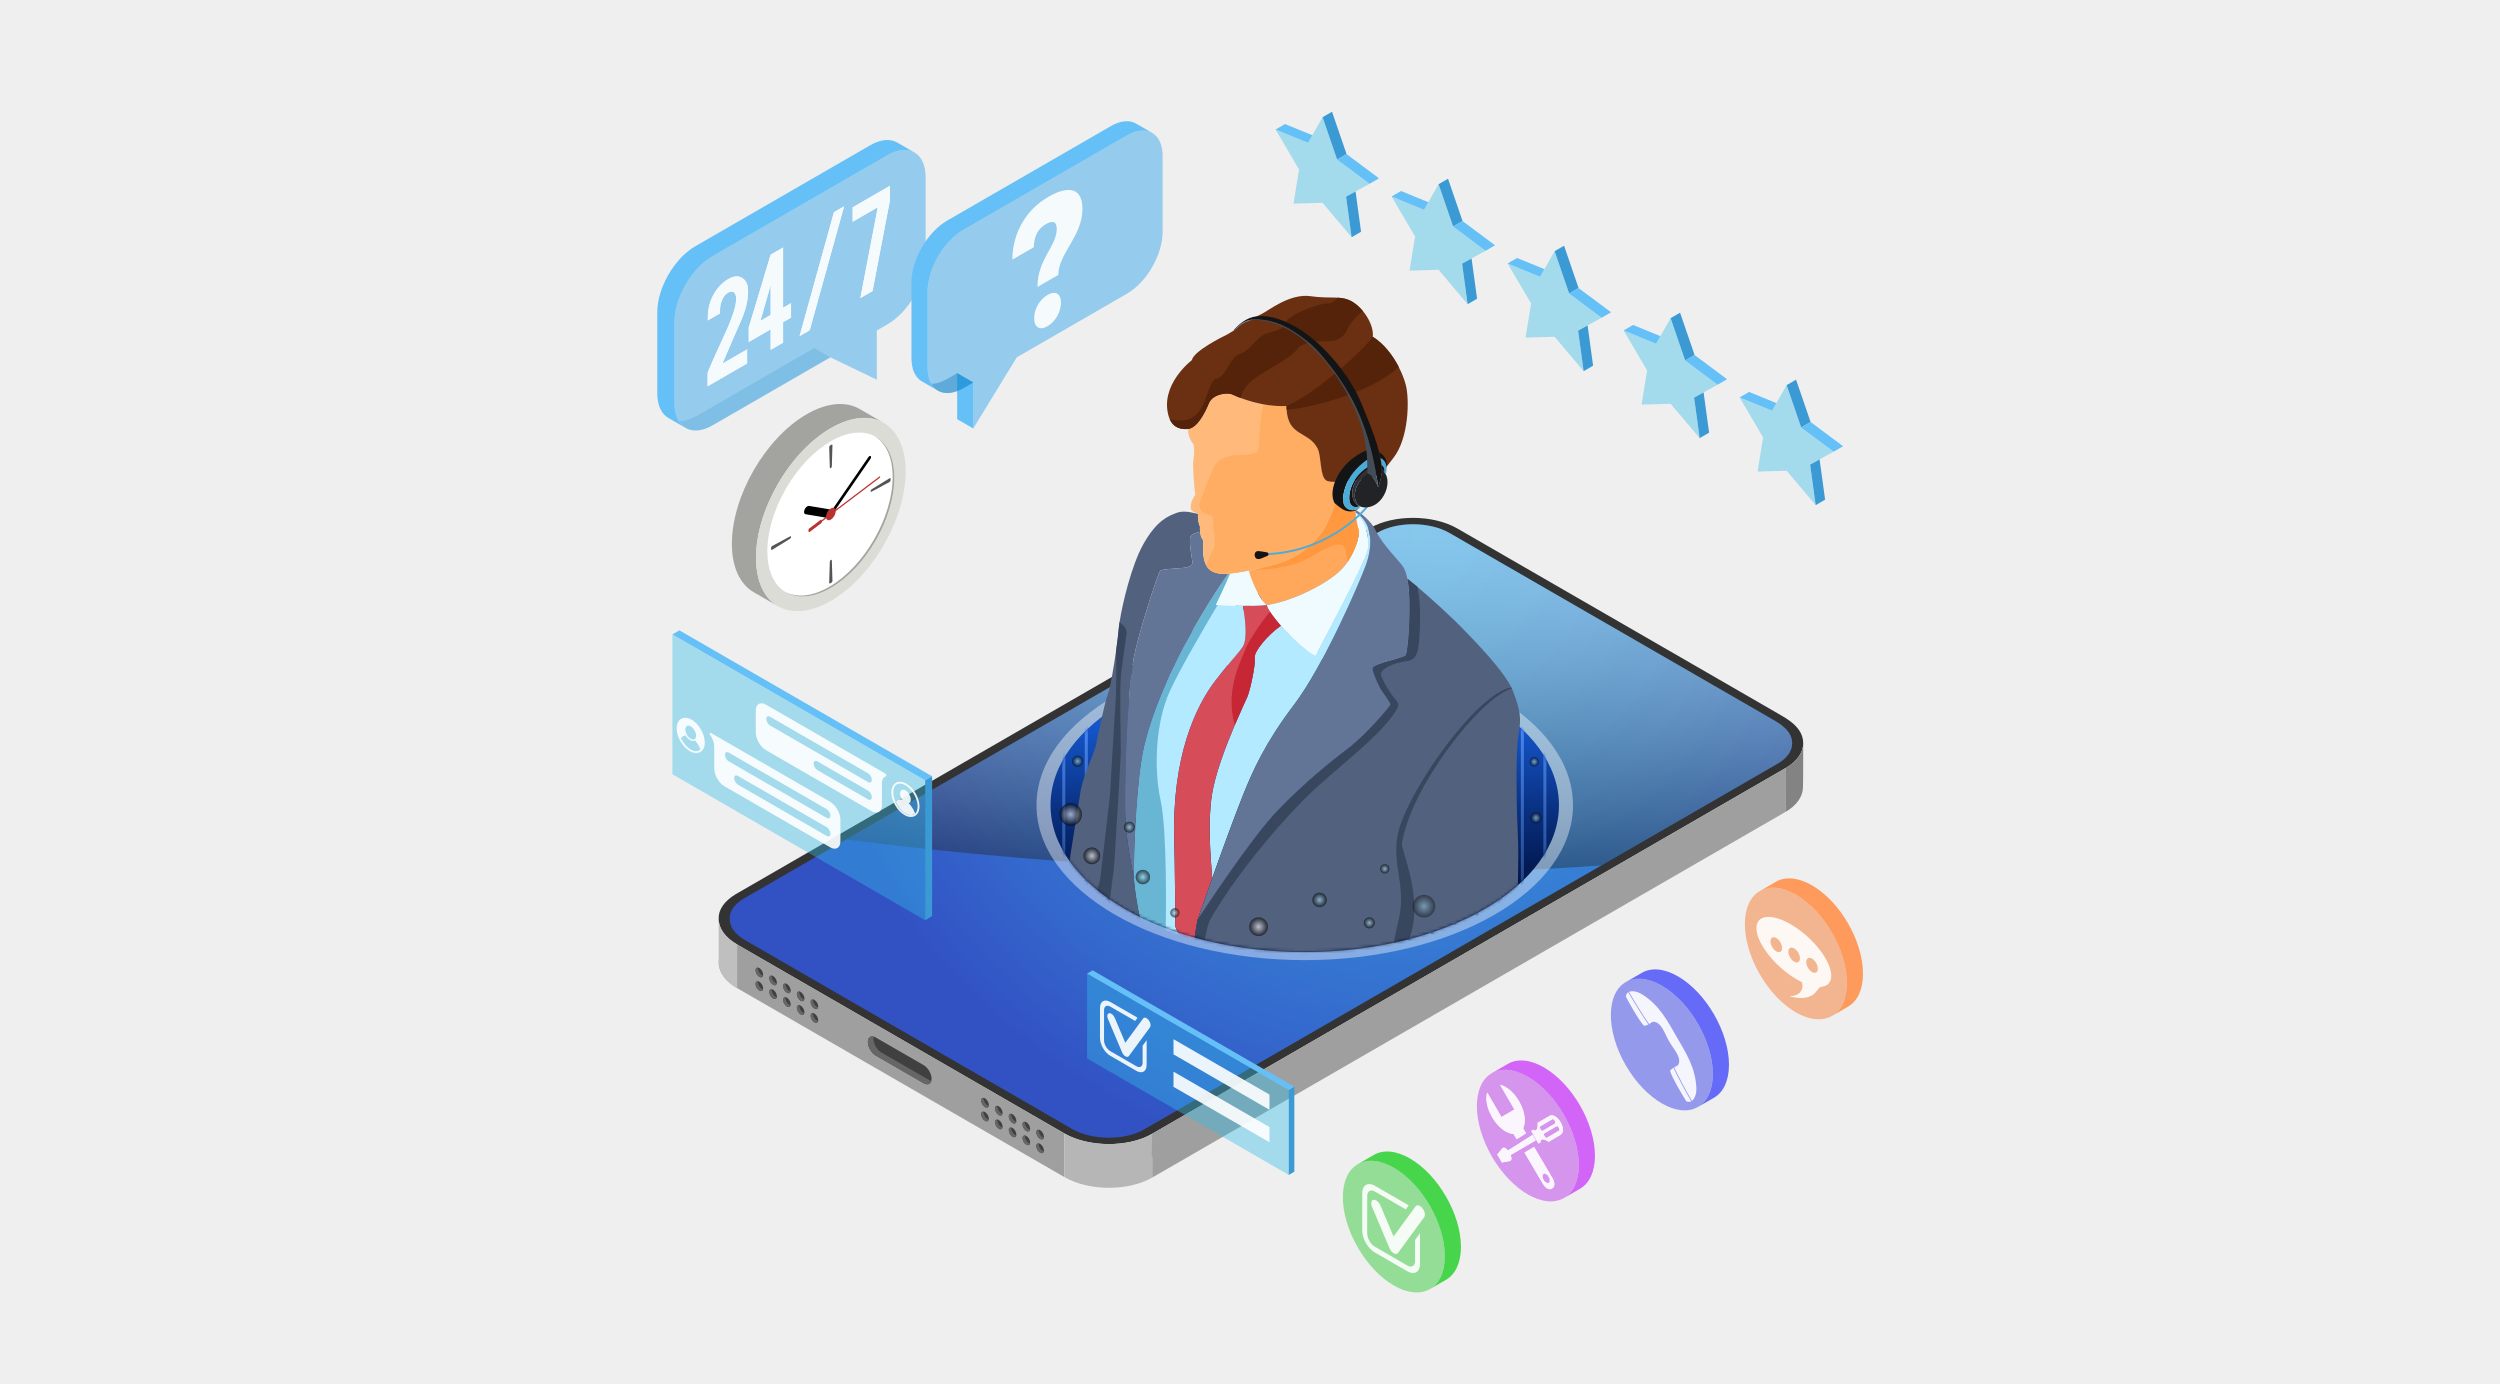 <svg width="809" height="448" viewBox="0 0 809 448" fill="none" xmlns="http://www.w3.org/2000/svg">
<rect x="0" y="0" width="809" height="448" fill="#808080" stroke="none"/>
<g clip-path="url(#clip0_1057_15195)">
<rect width="809" height="448" fill="#F8F8F8"/>
<path d="M809 0H0V448H809V0Z" fill="#EFEFEF"/>
<path d="M471.637 171.045C583.638 235.67 568.573 226.973 575.484 230.977C577.961 232.433 583.499 235.217 583.52 240.489C583.542 243.417 581.65 246.338 577.775 248.576L372.661 366.998C364.935 371.379 352.252 371.307 344.393 366.783L238.499 305.648C234.535 303.325 232.507 300.362 232.57 297.305C232.429 294.445 234.355 291.584 238.077 289.356L443.19 170.933C451.001 166.423 463.742 166.46 471.637 171.045Z" fill="#333333"/>
<path d="M241.041 304.193C237.832 302.311 236.096 299.873 236.148 297.328L236.146 297.245C236.031 294.89 237.631 292.597 240.653 290.788L445.717 172.396C452.112 168.704 462.586 168.743 469.064 172.484C469.064 172.484 561.592 225.87 566.358 228.623C569.587 230.487 572.948 232.437 572.948 232.437L573.792 232.926C575.936 234.163 579.924 236.465 579.941 240.497C579.96 243.009 578.292 245.359 575.242 247.119L370.134 365.536C363.8 369.127 353.376 369.036 346.918 365.319L241.041 304.193Z" fill="url(#paint0_radial_1057_15195)"/>
<path opacity="0.4" d="M573.796 232.925L572.951 232.436C572.951 232.436 569.59 230.487 566.361 228.622C561.594 225.87 469.067 172.483 469.067 172.483C462.589 168.743 452.116 168.704 445.721 172.396L273.797 271.655C340.562 280.296 434.455 286.167 518.21 280.048L575.246 247.118C578.295 245.357 579.962 243.007 579.944 240.496C579.927 236.465 575.938 234.162 573.796 232.925Z" fill="url(#paint1_linear_1057_15195)"/>
<path d="M238.559 305.623C237.891 305.237 237.3 304.825 236.743 304.402C230.621 308.92 231.243 315.547 238.559 319.774C238.566 319.778 344.439 380.906 344.439 380.906V366.755C344.439 366.755 238.566 305.627 238.559 305.623Z" fill="#9F9F9F"/>
<path d="M372.862 366.902C365.083 371.396 352.35 371.322 344.438 366.754V380.905C352.35 385.472 365.083 385.546 372.862 381.054V366.902Z" fill="#B6B6B6"/>
<path d="M577.778 248.586L372.867 366.901V381.052L577.778 262.737V248.586Z" fill="#9F9F9F"/>
<path d="M577.773 262.739C581.602 260.525 583.441 257.615 583.442 254.684C583.519 254.666 583.519 240.516 583.519 240.516C583.519 243.018 582.119 245.501 579.337 247.554C578.853 247.912 578.341 248.259 577.773 248.587V262.739Z" fill="#838383"/>
<path d="M372.861 366.901L372.664 374.458L577.765 256.041L577.772 248.586L372.861 366.901Z" fill="#9F9F9F"/>
<path d="M238.558 305.638V319.779C234.561 317.482 232.562 314.439 232.562 311.455V297.285C232.562 299.791 233.965 302.327 236.739 304.415C237.306 304.862 237.902 305.251 238.558 305.638Z" fill="#BFBFBF"/>
<path d="M319.983 357.559C319.983 358.343 319.432 358.661 318.753 358.268C318.074 357.877 317.523 356.923 317.523 356.139C317.523 355.355 318.074 355.037 318.753 355.43C319.433 355.822 319.984 356.775 319.983 357.559Z" fill="#404040"/>
<path d="M324.436 360.133C324.436 360.917 323.885 361.235 323.206 360.843C322.527 360.45 321.977 359.498 321.977 358.714C321.977 357.93 322.527 357.612 323.206 358.004C323.885 358.396 324.436 359.349 324.436 360.133Z" fill="#404040"/>
<path d="M328.897 362.704C328.897 363.488 328.346 363.805 327.667 363.413C326.988 363.021 326.438 362.068 326.438 361.284C326.438 360.5 326.988 360.182 327.667 360.574C328.346 360.967 328.897 361.92 328.897 362.704Z" fill="#404040"/>
<path d="M333.35 365.278C333.35 366.062 332.799 366.38 332.12 365.987C331.441 365.596 330.891 364.642 330.891 363.858C330.891 363.074 331.441 362.756 332.12 363.149C332.799 363.54 333.35 364.494 333.35 365.278Z" fill="#404040"/>
<path d="M337.811 367.852C337.811 368.636 337.26 368.954 336.581 368.561C335.902 368.17 335.352 367.216 335.352 366.432C335.352 365.648 335.902 365.33 336.581 365.723C337.26 366.114 337.811 367.068 337.811 367.852Z" fill="#404040"/>
<path d="M319.983 361.996C319.983 362.78 319.432 363.098 318.753 362.706C318.074 362.314 317.523 361.361 317.523 360.577C317.523 359.793 318.074 359.475 318.753 359.867C319.433 360.258 319.983 361.212 319.983 361.996Z" fill="#404040"/>
<path d="M324.436 364.567C324.436 365.351 323.885 365.669 323.206 365.276C322.527 364.885 321.977 363.931 321.977 363.147C321.977 362.363 322.527 362.045 323.206 362.438C323.885 362.829 324.436 363.783 324.436 364.567Z" fill="#404040"/>
<path d="M328.897 367.141C328.897 367.925 328.346 368.243 327.667 367.851C326.988 367.458 326.438 366.505 326.438 365.721C326.438 364.937 326.988 364.619 327.667 365.012C328.346 365.403 328.897 366.356 328.897 367.141Z" fill="#404040"/>
<path d="M333.35 369.715C333.35 370.499 332.799 370.817 332.12 370.425C331.441 370.033 330.891 369.08 330.891 368.296C330.891 367.512 331.441 367.194 332.12 367.586C332.799 367.977 333.35 368.931 333.35 369.715Z" fill="#404040"/>
<path d="M337.811 372.286C337.811 373.07 337.26 373.387 336.581 372.995C335.902 372.603 335.352 371.65 335.352 370.866C335.352 370.082 335.902 369.764 336.581 370.156C337.26 370.549 337.811 371.502 337.811 372.286Z" fill="#404040"/>
<path d="M327.229 360.715C326.794 360.351 326.437 360.66 326.437 361.287C326.437 362.071 326.987 363.024 327.666 363.416C328.253 363.754 328.721 363.54 328.844 362.977C328.721 362.954 328.595 362.924 328.458 362.844C327.779 362.452 327.229 361.499 327.229 360.715ZM318.316 355.569C317.881 355.206 317.525 355.515 317.525 356.141C317.525 356.925 318.076 357.879 318.755 358.27C319.341 358.609 319.809 358.395 319.932 357.831C319.809 357.807 319.684 357.777 319.547 357.699C318.866 357.307 318.316 356.353 318.316 355.569ZM322.772 358.143C322.337 357.779 321.981 358.088 321.981 358.714C321.981 359.498 322.531 360.452 323.211 360.844C323.797 361.182 324.265 360.968 324.388 360.404C324.265 360.381 324.14 360.351 324.003 360.272C323.323 359.88 322.772 358.927 322.772 358.143ZM331.685 363.288C331.25 362.925 330.893 363.233 330.893 363.86C330.893 364.644 331.444 365.598 332.123 365.989C332.709 366.327 333.177 366.114 333.3 365.55C333.177 365.527 333.052 365.496 332.915 365.417C332.235 365.026 331.685 364.072 331.685 363.288ZM337.756 368.122C337.633 368.099 337.508 368.069 337.371 367.99C336.692 367.598 336.141 366.644 336.141 365.86C335.706 365.497 335.35 365.806 335.35 366.432C335.35 367.216 335.9 368.17 336.58 368.561C337.165 368.901 337.633 368.687 337.756 368.122ZM331.685 367.725C331.25 367.362 330.892 367.671 330.892 368.297C330.892 369.081 331.443 370.034 332.122 370.426C332.709 370.764 333.176 370.551 333.299 369.987C333.176 369.963 333.051 369.933 332.914 369.854C332.235 369.463 331.685 368.509 331.685 367.725ZM336.141 370.297C335.706 369.934 335.349 370.243 335.349 370.869C335.349 371.653 335.9 372.607 336.579 372.998C337.165 373.337 337.633 373.123 337.756 372.559C337.633 372.536 337.508 372.505 337.371 372.427C336.692 372.035 336.141 371.082 336.141 370.297ZM322.772 362.579C322.337 362.216 321.98 362.525 321.98 363.151C321.98 363.935 322.531 364.889 323.21 365.28C323.796 365.619 324.264 365.405 324.387 364.841C324.264 364.818 324.139 364.787 324.002 364.709C323.323 364.317 322.772 363.363 322.772 362.579ZM327.229 365.152C326.794 364.789 326.437 365.098 326.437 365.724C326.437 366.508 326.987 367.461 327.666 367.853C328.253 368.191 328.721 367.977 328.844 367.414C328.721 367.39 328.595 367.36 328.458 367.281C327.779 366.889 327.229 365.937 327.229 365.152ZM318.316 360.007C317.881 359.643 317.523 359.952 317.523 360.579C317.523 361.363 318.074 362.317 318.753 362.709C319.34 363.047 319.807 362.833 319.93 362.269C319.807 362.246 319.682 362.216 319.545 362.136C318.866 361.745 318.316 360.791 318.316 360.007Z" fill="#666666"/>
<path d="M246.952 315.395C246.952 316.179 246.401 316.497 245.722 316.104C245.043 315.713 244.492 314.759 244.492 313.975C244.492 313.191 245.043 312.873 245.722 313.266C246.401 313.657 246.952 314.611 246.952 315.395Z" fill="#404040"/>
<path d="M251.405 317.969C251.405 318.753 250.854 319.071 250.175 318.679C249.496 318.287 248.945 317.334 248.945 316.55C248.945 315.766 249.496 315.448 250.175 315.839C250.854 316.232 251.405 317.185 251.405 317.969Z" fill="#404040"/>
<path d="M255.866 320.54C255.866 321.324 255.315 321.642 254.636 321.249C253.957 320.858 253.406 319.904 253.406 319.12C253.406 318.336 253.957 318.018 254.636 318.41C255.315 318.802 255.866 319.756 255.866 320.54Z" fill="#404040"/>
<path d="M260.319 323.114C260.319 323.898 259.768 324.216 259.089 323.823C258.41 323.432 257.859 322.478 257.859 321.694C257.859 320.91 258.41 320.592 259.089 320.985C259.769 321.376 260.319 322.33 260.319 323.114Z" fill="#404040"/>
<path d="M264.78 325.688C264.78 326.472 264.229 326.79 263.55 326.397C262.871 326.006 262.32 325.052 262.32 324.268C262.32 323.484 262.871 323.166 263.55 323.559C264.229 323.95 264.78 324.903 264.78 325.688Z" fill="#404040"/>
<path d="M246.952 319.832C246.952 320.616 246.401 320.934 245.722 320.542C245.043 320.15 244.492 319.197 244.492 318.413C244.492 317.629 245.043 317.311 245.722 317.703C246.401 318.094 246.952 319.048 246.952 319.832Z" fill="#404040"/>
<path d="M251.405 322.407C251.405 323.191 250.854 323.509 250.175 323.116C249.496 322.725 248.945 321.771 248.945 320.987C248.945 320.203 249.496 319.885 250.175 320.278C250.854 320.669 251.405 321.623 251.405 322.407Z" fill="#404040"/>
<path d="M255.866 324.977C255.866 325.761 255.315 326.079 254.636 325.687C253.957 325.294 253.406 324.342 253.406 323.558C253.406 322.774 253.957 322.456 254.636 322.847C255.315 323.24 255.866 324.193 255.866 324.977Z" fill="#404040"/>
<path d="M260.319 327.55C260.319 328.334 259.768 328.652 259.089 328.261C258.41 327.868 257.859 326.916 257.859 326.132C257.859 325.348 258.41 325.03 259.089 325.422C259.769 325.814 260.319 326.766 260.319 327.55Z" fill="#404040"/>
<path d="M264.78 330.122C264.78 330.906 264.229 331.223 263.55 330.831C262.871 330.439 262.32 329.486 262.32 328.702C262.32 327.918 262.871 327.6 263.55 327.992C264.229 328.384 264.78 329.338 264.78 330.122Z" fill="#404040"/>
<path d="M254.197 318.551C253.762 318.187 253.405 318.496 253.405 319.123C253.405 319.907 253.956 320.86 254.635 321.252C255.222 321.59 255.689 321.376 255.812 320.813C255.689 320.789 255.564 320.759 255.427 320.68C254.747 320.288 254.197 319.335 254.197 318.551ZM245.284 313.405C244.849 313.042 244.493 313.351 244.493 313.977C244.493 314.761 245.044 315.715 245.723 316.106C246.309 316.445 246.777 316.231 246.9 315.667C246.777 315.644 246.652 315.614 246.515 315.534C245.835 315.143 245.284 314.189 245.284 313.405ZM249.74 315.978C249.305 315.614 248.949 315.924 248.949 316.549C248.949 317.333 249.499 318.287 250.178 318.679C250.765 319.017 251.233 318.803 251.356 318.24C251.233 318.217 251.107 318.186 250.971 318.107C250.291 317.715 249.74 316.762 249.74 315.978ZM258.653 321.123C258.218 320.76 257.862 321.068 257.862 321.695C257.862 322.479 258.413 323.433 259.092 323.824C259.678 324.163 260.146 323.949 260.269 323.385C260.146 323.362 260.021 323.331 259.884 323.252C259.203 322.861 258.653 321.907 258.653 321.123ZM264.724 325.958C264.601 325.935 264.476 325.905 264.339 325.826C263.66 325.434 263.109 324.48 263.109 323.696C262.674 323.333 262.318 323.642 262.318 324.268C262.318 325.052 262.868 326.006 263.547 326.397C264.133 326.736 264.601 326.522 264.724 325.958ZM258.653 325.56C258.218 325.196 257.86 325.506 257.86 326.132C257.86 326.916 258.411 327.87 259.09 328.261C259.677 328.6 260.144 328.386 260.267 327.822C260.144 327.798 260.019 327.768 259.882 327.689C259.203 327.298 258.653 326.345 258.653 325.56ZM263.109 328.133C262.674 327.77 262.317 328.079 262.317 328.705C262.317 329.489 262.867 330.443 263.547 330.834C264.133 331.173 264.601 330.959 264.724 330.395C264.601 330.372 264.476 330.341 264.339 330.263C263.66 329.871 263.109 328.917 263.109 328.133ZM249.74 320.415C249.305 320.052 248.948 320.361 248.948 320.987C248.948 321.771 249.498 322.725 250.178 323.116C250.764 323.455 251.232 323.241 251.355 322.676C251.232 322.654 251.107 322.623 250.97 322.544C250.291 322.152 249.74 321.199 249.74 320.415ZM254.197 322.988C253.762 322.625 253.405 322.934 253.405 323.56C253.405 324.344 253.955 325.297 254.634 325.689C255.221 326.027 255.689 325.812 255.811 325.249C255.689 325.226 255.563 325.196 255.426 325.117C254.747 324.725 254.197 323.772 254.197 322.988ZM245.284 317.842C244.849 317.478 244.492 317.787 244.492 318.414C244.492 319.198 245.043 320.152 245.722 320.544C246.308 320.882 246.776 320.668 246.899 320.104C246.776 320.081 246.651 320.051 246.514 319.971C245.835 319.58 245.284 318.626 245.284 317.842Z" fill="#666666"/>
<path d="M298.93 350.544L283.365 341.558C281.968 340.752 280.836 338.79 280.836 337.177C280.836 335.564 281.968 334.91 283.366 335.716L298.931 344.702C300.328 345.509 301.461 347.471 301.46 349.084C301.459 350.697 300.327 351.351 298.93 350.544Z" fill="#404040"/>
<path d="M300.742 349.551L285.176 340.565C283.779 339.759 282.647 337.797 282.647 336.184C282.647 335.92 282.721 335.725 282.778 335.515C281.673 335.19 280.836 335.805 280.836 337.177C280.836 338.79 281.968 340.751 283.366 341.558L298.931 350.544C300.099 351.218 301.04 350.829 301.33 349.754C301.136 349.696 300.95 349.672 300.742 349.551Z" fill="#666666"/>
<path opacity="0.4" d="M422.218 310.695C470.158 310.695 509.022 288.257 509.022 260.578C509.022 232.899 470.158 210.461 422.218 210.461C374.277 210.461 335.414 232.899 335.414 260.578C335.414 288.257 374.277 310.695 422.218 310.695Z" fill="white"/>
<path d="M422.216 308.073C467.648 308.073 504.479 286.809 504.479 260.578C504.479 234.347 467.648 213.082 422.216 213.082C376.783 213.082 339.953 234.347 339.953 260.578C339.953 286.809 376.783 308.073 422.216 308.073Z" fill="url(#paint2_linear_1057_15195)"/>
<mask id="mask0_1057_15195" style="mask-type:luminance" maskUnits="userSpaceOnUse" x="339" y="213" width="166" height="96">
<path d="M422.216 308.073C467.648 308.073 504.479 286.809 504.479 260.578C504.479 234.347 467.648 213.082 422.216 213.082C376.783 213.082 339.953 234.347 339.953 260.578C339.953 286.809 376.783 308.073 422.216 308.073Z" fill="white"/>
</mask>
<g mask="url(#mask0_1057_15195)">
<path d="M500.404 222.984H499.43V313.373H500.404V222.984Z" fill="url(#paint3_linear_1057_15195)"/>
</g>
<mask id="mask1_1057_15195" style="mask-type:luminance" maskUnits="userSpaceOnUse" x="339" y="213" width="166" height="96">
<path d="M422.216 308.073C467.648 308.073 504.479 286.809 504.479 260.578C504.479 234.347 467.648 213.082 422.216 213.082C376.783 213.082 339.953 234.347 339.953 260.578C339.953 286.809 376.783 308.073 422.216 308.073Z" fill="white"/>
</mask>
<g mask="url(#mask1_1057_15195)">
<path d="M493.122 222.984H492.148V313.373H493.122V222.984Z" fill="url(#paint4_linear_1057_15195)"/>
</g>
<mask id="mask2_1057_15195" style="mask-type:luminance" maskUnits="userSpaceOnUse" x="339" y="213" width="166" height="96">
<path d="M422.216 308.073C467.648 308.073 504.479 286.809 504.479 260.578C504.479 234.347 467.648 213.082 422.216 213.082C376.783 213.082 339.953 234.347 339.953 260.578C339.953 286.809 376.783 308.073 422.216 308.073Z" fill="white"/>
</mask>
<g mask="url(#mask2_1057_15195)">
<path d="M485.841 222.984H484.867V313.373H485.841V222.984Z" fill="url(#paint5_linear_1057_15195)"/>
</g>
<mask id="mask3_1057_15195" style="mask-type:luminance" maskUnits="userSpaceOnUse" x="339" y="213" width="166" height="96">
<path d="M422.216 308.073C467.648 308.073 504.479 286.809 504.479 260.578C504.479 234.347 467.648 213.082 422.216 213.082C376.783 213.082 339.953 234.347 339.953 260.578C339.953 286.809 376.783 308.073 422.216 308.073Z" fill="white"/>
</mask>
<g mask="url(#mask3_1057_15195)">
<path d="M478.56 222.984H477.586V313.373H478.56V222.984Z" fill="url(#paint6_linear_1057_15195)"/>
</g>
<mask id="mask4_1057_15195" style="mask-type:luminance" maskUnits="userSpaceOnUse" x="339" y="213" width="166" height="96">
<path d="M422.216 308.073C467.648 308.073 504.479 286.809 504.479 260.578C504.479 234.347 467.648 213.082 422.216 213.082C376.783 213.082 339.953 234.347 339.953 260.578C339.953 286.809 376.783 308.073 422.216 308.073Z" fill="white"/>
</mask>
<g mask="url(#mask4_1057_15195)">
<path d="M471.271 222.984H470.297V313.373H471.271V222.984Z" fill="url(#paint7_linear_1057_15195)"/>
</g>
<mask id="mask5_1057_15195" style="mask-type:luminance" maskUnits="userSpaceOnUse" x="339" y="213" width="166" height="96">
<path d="M422.216 308.073C467.648 308.073 504.479 286.809 504.479 260.578C504.479 234.347 467.648 213.082 422.216 213.082C376.783 213.082 339.953 234.347 339.953 260.578C339.953 286.809 376.783 308.073 422.216 308.073Z" fill="white"/>
</mask>
<g mask="url(#mask5_1057_15195)">
<path d="M463.99 222.984H463.016V313.373H463.99V222.984Z" fill="url(#paint8_linear_1057_15195)"/>
</g>
<mask id="mask6_1057_15195" style="mask-type:luminance" maskUnits="userSpaceOnUse" x="339" y="213" width="166" height="96">
<path d="M422.216 308.073C467.648 308.073 504.479 286.809 504.479 260.578C504.479 234.347 467.648 213.082 422.216 213.082C376.783 213.082 339.953 234.347 339.953 260.578C339.953 286.809 376.783 308.073 422.216 308.073Z" fill="white"/>
</mask>
<g mask="url(#mask6_1057_15195)">
<path d="M456.708 222.984H455.734V313.373H456.708V222.984Z" fill="url(#paint9_linear_1057_15195)"/>
</g>
<mask id="mask7_1057_15195" style="mask-type:luminance" maskUnits="userSpaceOnUse" x="339" y="213" width="166" height="96">
<path d="M422.216 308.073C467.648 308.073 504.479 286.809 504.479 260.578C504.479 234.347 467.648 213.082 422.216 213.082C376.783 213.082 339.953 234.347 339.953 260.578C339.953 286.809 376.783 308.073 422.216 308.073Z" fill="white"/>
</mask>
<g mask="url(#mask7_1057_15195)">
<path d="M359.287 222.984H358.312V313.373H359.287V222.984Z" fill="url(#paint10_linear_1057_15195)"/>
</g>
<mask id="mask8_1057_15195" style="mask-type:luminance" maskUnits="userSpaceOnUse" x="339" y="213" width="166" height="96">
<path d="M422.216 308.073C467.648 308.073 504.479 286.809 504.479 260.578C504.479 234.347 467.648 213.082 422.216 213.082C376.783 213.082 339.953 234.347 339.953 260.578C339.953 286.809 376.783 308.073 422.216 308.073Z" fill="white"/>
</mask>
<g mask="url(#mask8_1057_15195)">
<path d="M352.005 222.984H351.031V313.373H352.005V222.984Z" fill="url(#paint11_linear_1057_15195)"/>
</g>
<mask id="mask9_1057_15195" style="mask-type:luminance" maskUnits="userSpaceOnUse" x="339" y="213" width="166" height="96">
<path d="M422.216 308.073C467.648 308.073 504.479 286.809 504.479 260.578C504.479 234.347 467.648 213.082 422.216 213.082C376.783 213.082 339.953 234.347 339.953 260.578C339.953 286.809 376.783 308.073 422.216 308.073Z" fill="white"/>
</mask>
<g mask="url(#mask9_1057_15195)">
<path d="M344.724 222.984H343.75V313.373H344.724V222.984Z" fill="url(#paint12_linear_1057_15195)"/>
</g>
<mask id="mask10_1057_15195" style="mask-type:luminance" maskUnits="userSpaceOnUse" x="330" y="54" width="182" height="255">
<path d="M330.5 54.191H511.278V257.94H504.34C505.586 270.959 497.61 284.217 480.384 294.162C448.259 312.711 396.173 312.711 364.047 294.162C346.822 284.217 338.845 270.959 340.092 257.94H330.501V54.191H330.5Z" fill="white"/>
</mask>
<g mask="url(#mask10_1057_15195)">
<path d="M442.035 182.749C439.938 188.604 428.228 215.588 418.797 227.997C409.364 240.392 405.354 249.565 402.293 257.16C400.113 262.582 396.201 273.161 392.267 284.2C391.659 275.92 390.813 266.041 392.217 257.014C393.251 250.404 396.731 241.342 399.595 234.6C401.544 230.01 403.207 226.495 403.613 225.559C404.626 223.246 406.359 214.876 406.072 212.716C405.814 210.802 410.306 205.38 414.547 202.466C417.831 206.267 422.275 210.523 425.691 212.269C429.324 205.338 440.971 183.385 442.502 178.333C443.563 174.861 441.754 167.762 438.666 166.392C438.624 166.166 438.624 165.997 438.603 165.715C444.543 169.271 444.089 177.02 442.035 182.749Z" fill="#B4EAFF"/>
<path d="M402.171 209.251C400.292 212.143 399.432 212.283 393.221 220.367C387.121 228.311 379.142 244.632 379.988 272.189C380.197 278.819 380.365 297.775 380.281 299.521C380.574 300.849 382.426 304.343 383.977 307.137L370.115 302.812C369.054 297.872 367.488 290.997 366.922 283.891C367.005 271.133 368.047 251.108 370.268 241.586C374.139 224.943 385.388 202.836 397.441 185.634C397.357 185.641 397.273 185.641 397.196 185.648C397.489 185.626 397.797 185.606 398.118 185.578C396.539 189.442 393.471 195.765 393.471 195.765C397.028 195.933 399.641 196.059 402.24 196.072C402.876 199.874 403.84 206.679 402.171 209.251Z" fill="#B4EAFF"/>
<path d="M393.471 195.765C393.471 195.765 396.539 189.442 398.118 185.578C397.797 185.606 397.489 185.627 397.196 185.648C397.273 185.641 397.356 185.641 397.441 185.634C385.388 202.836 374.139 224.942 370.268 241.586C368.047 251.109 367.005 271.133 366.922 283.891C367.488 290.997 369.053 297.872 370.115 302.812L377.174 305.014C377.367 294.855 377.691 268.81 375.565 258.997C373.294 248.516 373.993 233.669 378.534 223.712C381.765 216.63 389.058 204.162 394.007 195.79C393.827 195.782 393.655 195.774 393.471 195.765Z" fill="#68B5D4"/>
<path d="M406.066 212.715C406.352 214.873 404.62 223.244 403.606 225.557C403.201 226.493 401.538 230.008 399.589 234.598C396.724 241.34 393.245 250.402 392.211 257.012C390.807 266.039 391.652 275.919 392.26 284.198C390.674 288.635 389.095 293.142 387.613 297.425C386.873 300.47 386.649 303.335 386.181 307.828L383.974 307.136C382.423 304.342 380.57 300.848 380.277 299.521C380.361 297.774 380.194 278.818 379.984 272.188C379.138 244.632 387.118 228.31 393.217 220.366C399.428 212.282 400.288 212.143 402.167 209.25C403.837 206.679 402.872 199.874 402.237 196.073C404.785 196.073 407.249 195.984 409.978 195.766C410.169 197.293 413.53 201.3 414.541 202.466C410.299 205.378 405.807 210.8 406.066 212.715Z" fill="#D64D59"/>
<path d="M406.064 212.712C406.35 214.876 404.618 223.247 403.605 225.559C403.198 226.494 401.536 230.009 399.589 234.597C396.056 222.806 402.463 212.071 402.991 210.159C403.484 208.392 408.133 201.138 411.024 197.926C411.838 199.181 413.076 200.774 414.539 202.462C410.297 205.38 405.804 210.799 406.064 212.712Z" fill="#C72634"/>
<path d="M442.494 178.335C440.964 183.386 429.317 205.339 425.684 212.271C419.598 209.159 410.27 198.109 409.977 195.767C417.816 194.684 429.456 189.004 433.998 184.344C438.284 179.948 439.863 174.028 439.728 171.691C439.129 169.794 438.792 168.016 438.659 166.395C441.747 167.763 443.557 174.862 442.494 178.335Z" fill="#F0FBFF"/>
<path d="M409.979 195.767C403.531 196.283 399.254 196.04 393.469 195.767C393.469 195.767 396.536 189.444 398.115 185.58C399.389 185.459 401.116 185.237 404.18 184.637C404.187 185.531 407.107 193.81 409.979 195.767Z" fill="#F0FBFF"/>
<path d="M491.372 237.861C490.324 243.625 490.847 264.412 491.197 270.7C491.547 276.989 491.023 291.137 491.023 294.455C491.023 297.774 463.424 320.307 436.001 320.481C412.517 320.628 393.52 314.591 387.595 312.419C386.595 312.048 385.967 311.789 385.75 311.692C386.568 304.817 386.686 301.267 387.615 297.425C389.795 294.281 404.65 271.399 413.467 262.232C422.284 253.058 430.759 246.302 436.468 241.935C442.169 237.568 449.918 228.484 449.918 227.905C449.918 227.325 447.235 223.944 446.425 222.371C445.607 220.799 443.805 216.782 444.209 216.083C444.615 215.384 447.235 214.455 448.577 214.105C449.918 213.756 454.341 212.589 454.809 212.066C455.27 211.541 455.913 206.769 456.087 198.035C456.185 193.082 455.892 189.644 455.41 187.262C456.325 187.967 457.436 188.869 458.645 189.889C463.529 194.018 470.097 200.083 472.737 202.808C476.468 206.651 487.354 217.599 489.625 223.713C491.896 229.827 492.419 232.097 491.372 237.861Z" fill="#52617D"/>
<path d="M385.871 181.965C385.871 182.664 385.606 183.097 384.257 183.537C382.901 183.977 376.208 184.005 375.446 184.703C374.692 185.402 368.187 205.678 366.831 213.231C364.56 225.864 363.687 257.773 364.211 265.633C364.736 273.494 366.482 282.493 366.922 283.89C367.461 290.654 368.875 297.131 370.325 303.803C369.278 303.566 359.385 299.902 351.816 295.356C348.435 293.316 345.584 291.122 344.383 289.04C344.998 285.804 348.925 260.484 349.714 255.761C350.503 251.052 354.255 243.45 354.695 241.004C355.129 238.559 357.224 228.344 358.538 224.501C359.37 222.055 360.418 215.9 361.158 210.646C362.107 203.943 361.87 204.072 362.29 201.298C363.199 195.429 366.147 182.922 369.976 176.11C374.344 168.34 378.011 167.027 380.716 165.978C382.965 165.112 385.453 165.804 387.731 166.313C387.458 166.977 387.891 170.002 388.325 170.289C388.227 170.722 388.303 171.631 388.36 172.077C387.033 172.399 385.817 172.748 385.348 173.405C384.474 174.629 385.871 181.266 385.871 181.965Z" fill="#52617D"/>
<path d="M459.296 206.593C458.716 214.509 456.738 213.524 453.301 214.279C449.863 215.034 446.838 216.669 446.894 218.178C446.957 219.694 450.101 224.704 451.61 226.387C453.126 228.078 452.309 229.007 451.959 229.595C446.425 238.81 432.165 248.515 422.209 258.472C412.252 268.428 399.486 283.918 391.768 297.337C390.25 299.976 389.339 306.772 389.339 312.566C388.34 312.196 385.974 311.789 385.758 311.692C385.807 311.28 386.191 307.828 386.191 307.828C386.659 303.336 386.883 300.471 387.623 297.425C390.137 293.785 404.73 271.327 413.475 262.232C422.292 253.058 430.767 246.302 436.475 241.935C442.177 237.568 449.926 228.485 449.926 227.905C449.926 227.325 447.243 223.944 446.432 222.371C445.615 220.799 443.812 216.782 444.217 216.083C444.623 215.384 447.243 214.455 448.584 214.105C449.926 213.756 454.349 212.589 454.816 212.066C455.705 211.055 456.884 194.048 455.417 187.262C456.332 187.967 457.443 188.869 458.652 189.889C459.568 193.625 459.757 200.396 459.296 206.593Z" fill="#38465E"/>
<path d="M489.237 222.79C489.188 222.684 489.142 222.58 489.088 222.473C478.03 224.218 456.443 254.804 452.688 268.517C449.754 279.229 455.471 286.41 452.484 298.182C450.729 305.098 450.242 311.224 450.242 312.01C450.242 312.797 453.998 308.255 453.998 308.255C461.269 295.832 455.947 282.126 453.622 273.41C456.021 255.209 479.151 225.602 489.237 222.79Z" fill="#38465E"/>
<path d="M362.7 243.099C362.7 245.425 360.841 275.588 360.603 279.082C360.373 282.575 358.507 295.271 358.507 297.716C358.507 298.317 351.799 295.669 351.82 295.354C351.932 293.531 355.565 288.262 356.062 284.091C356.648 279.201 359.325 256.954 359.325 255.327C359.325 253.699 360.952 228.196 361.071 225.863C361.155 224.186 361.364 216.026 361.162 210.645C361.588 207.634 361.909 204.916 362.035 203.358C362.077 202.827 362.168 202.128 362.294 201.297C363.58 202.352 364.663 203.469 364.565 204.902C364.446 206.649 362.763 216.2 362.587 220.917C362.392 226.163 362.7 240.772 362.7 243.099Z" fill="#38465E"/>
<path d="M448.578 214.105C449.92 213.756 454.343 212.589 454.81 212.065C455.668 211.091 456.569 197.006 455.816 189.952C455.568 187.879 455.162 185.189 454.076 183.447C452.944 181.616 447.271 176.244 444.994 171.353C443.939 169.087 440.792 166.212 438.57 164.938C438.579 165.209 438.589 165.48 438.605 165.744C444.245 169.193 444.284 176.465 442.031 182.749C439.935 188.604 428.225 215.588 418.793 227.997C409.36 240.392 405.35 249.565 402.29 257.161C399.254 264.711 392.935 282.05 387.617 297.426C390.164 293.738 404.732 271.321 413.469 262.233C422.286 253.059 430.761 246.303 436.469 241.936C442.171 237.57 449.92 228.486 449.92 227.907C449.92 227.327 447.237 223.945 446.426 222.373C445.609 220.801 443.806 216.783 444.211 216.084C444.617 215.384 447.237 214.454 448.578 214.105Z" fill="#637596"/>
<path d="M397.44 185.632C385.387 202.834 374.138 224.941 370.267 241.584C368.046 251.107 367.004 271.132 366.921 283.89C366.481 282.492 364.734 273.493 364.21 265.633C363.686 257.773 364.559 225.864 366.83 213.231C368.186 205.679 374.69 185.402 375.445 184.703C376.207 184.004 382.9 183.977 384.256 183.537C385.604 183.097 385.87 182.663 385.87 181.965C385.87 181.266 384.472 174.628 385.345 173.405C385.813 172.748 387.029 172.399 388.357 172.078C388.454 172.959 388.741 174.244 389.37 174.768C388.924 182.123 390.122 186.243 397.44 185.632Z" fill="#637596"/>
<path d="M434 184.342C429.459 189.002 417.819 194.682 409.979 195.765C407.131 193.792 404.18 185.6 404.18 184.628C413.769 182.789 416.393 181.262 417.092 181.03C422.036 178.768 426.868 174.163 428.711 170.724C430.017 168.375 432.142 163.343 432.721 160.453C434.907 161.152 437.22 162.13 438.548 163.409C438.507 166.52 438.856 168.926 439.728 171.689C439.855 173.835 438.419 179.811 434 184.342Z" fill="#FFA85C"/>
<path d="M436.022 181.918C435.866 180.429 435.65 178.862 435.408 177.901C434.819 175.581 432.326 175.252 424.751 179.91C418.648 183.659 410.19 184.489 405.836 184.308C410.268 183.415 414.943 182.143 417.825 180.68C423.816 177.65 427.564 172.82 428.716 170.725C429.876 168.638 431.677 164.379 432.327 161.998C432.422 161.652 432.56 161.106 432.725 160.449C434.914 161.15 437.226 162.129 438.551 163.41C438.49 166.924 439.036 169.47 439.737 171.686C439.831 173.305 438.948 177.78 436.022 181.918Z" fill="#FF983E"/>
<path d="M433.814 155.887C433.656 156.558 432.523 161.342 432.325 161.999C431.703 164.279 429.923 168.554 428.715 170.725C426.731 174.322 421.919 178.866 417.097 181.027C414.412 182.24 410.17 183.39 407.506 183.953C393.378 186.942 388.609 187.256 389.37 174.768C388.687 174.199 388.41 172.731 388.331 171.859C388.261 171.175 388.261 170.569 388.322 170.292C387.889 170.006 387.456 166.976 387.742 166.327C387.672 166.11 386.296 165.963 385.577 165.098C384.859 164.232 385.508 161.782 386.807 160.12C386.443 158.389 385.863 149.948 386.158 148.866C386.444 147.784 386.66 144.036 385.942 143.387C385.371 142.875 384.254 140.599 384.505 138.815C387.24 138.428 389.502 134.363 390.617 131.855C391.283 130.417 391.418 129.603 392.669 128.695C394.502 127.35 397.647 126.992 399.092 127.795C400.796 128.616 402.685 129.244 404.39 129.769C405.949 130.213 407.97 130.735 409.567 130.963C409.949 131.031 410.839 131.16 411.783 131.257C413.254 131.405 414.778 131.456 416.311 131.378C416.311 141.541 423.321 139.228 426.37 145.117C427.66 147.592 427.028 154.094 429.192 155.505C430.073 156.077 432.755 155.954 433.814 155.887Z" fill="#FFBA7B"/>
<path d="M433.811 155.891C433.651 156.562 432.519 161.34 432.323 161.997C431.701 164.282 429.919 168.558 428.711 170.724C426.766 174.259 421.978 178.833 417.092 181.03C412.483 183.106 405.247 184.509 400.267 185.32C395.824 185.966 392.064 186.007 390.409 183.056C390.939 180.702 392.344 178.257 392.784 177.439C393.581 176 392.568 171.018 392.568 168.713C392.568 166.4 391.632 166.91 390.123 166.33C388.606 165.75 387.81 164.018 388.173 162.865C388.536 161.712 391.701 152.978 393.147 150.533C394.593 148.08 398.416 147.284 399.862 147.284C401.301 147.284 406.499 147.214 407.072 145.768C407.561 144.531 407.589 135.014 408.846 130.844C410.488 131.2 413.646 131.515 416.309 131.382C416.309 141.541 423.316 139.229 426.363 145.118C427.656 147.599 427.026 154.096 429.186 155.507C430.073 156.079 432.75 155.954 433.811 155.891Z" fill="#FFAD63"/>
<path d="M454.938 124.658C454.505 122.943 453.722 120.862 452.615 118.722C450.734 115.075 447.911 111.296 444.231 108.973C444.665 105.177 441.393 99.982 437.738 97.718C434.075 95.453 430.778 96.818 424.068 95.845C417.358 94.871 410.315 100.632 408.417 101.515C407.207 102.069 405.174 103.249 404.355 103.771C401.454 104.485 400.386 106.313 399.168 107.009C398.277 107.575 397.561 108.008 397.162 108.217C395.638 108.975 386.339 113.52 385.681 116.55C385.681 116.55 375.083 124.559 378.222 134.841C379.088 137.68 381.144 139.062 384.283 138.845C387.413 138.629 389.903 133.651 391.201 130.511C391.517 129.754 392.033 129.155 392.667 128.697C394.498 127.348 397.645 126.99 399.093 127.797C400.983 128.705 408.492 131.793 416.31 131.377C416.31 131.702 416.31 132.01 416.327 132.31C416.335 132.401 416.343 132.484 416.343 132.568C416.885 141.368 423.444 139.469 426.366 145.122C427.657 147.595 427.024 154.097 429.189 155.504C429.663 155.803 430.671 155.937 431.986 155.937C433.185 155.945 434.642 155.845 436.157 155.679C436.881 155.604 437.614 155.513 438.347 155.404C438.563 155.379 438.763 155.346 438.971 155.321C439.487 155.246 439.995 155.163 440.486 155.087C441.318 154.948 445.468 154.225 446.172 153.772C447.28 153.094 446.013 154.484 450.934 148.144C455.912 141.767 456.128 129.32 454.938 124.658Z" fill="#6B3011"/>
<path d="M441.042 100.687C440.054 99.49 438.916 98.45 437.735 97.719C436.153 96.741 434.639 96.441 432.889 96.336C431.818 97.765 430.223 98.322 429.083 98.227C427.417 98.088 416.595 101.835 416.04 104.471C415.484 107.107 411.183 107.107 408.825 108.356C406.466 109.604 403.968 113.906 401.054 114.6C398.14 115.294 396.892 121.815 393.7 122.509C389.578 123.405 391.548 138.778 378.853 135.69C378.738 135.662 378.629 135.647 378.516 135.622C379.506 137.923 381.447 139.041 384.278 138.845C387.408 138.629 389.898 133.65 391.196 130.511C391.513 129.753 392.029 129.154 392.662 128.696C394.494 127.348 397.641 126.99 399.089 127.797C399.562 128.024 400.386 128.387 401.479 128.798C401.977 126.461 403.413 124.249 406.465 122.16C410.42 119.455 418.029 115.55 419.786 113.003C421.174 110.991 425.475 110.297 428.527 110.437C431.58 110.575 434.355 110.159 436.02 106.552C437.099 104.214 439.225 101.998 441.042 100.687Z" fill="#54230A"/>
<path d="M452.61 118.725C444.288 127.004 423.065 132.313 416.337 132.57C416.321 132.486 416.321 132.395 416.321 132.311C416.305 132.012 416.305 131.704 416.305 131.379C421.769 129.102 429.392 123.137 433.93 119.258C438.55 115.295 442.513 111.357 444.228 108.977C447.906 111.298 450.729 115.078 452.61 118.725Z" fill="#54230A"/>
<path d="M409.885 179.645L409.859 179.02C430.266 178.196 442.097 164.445 442.955 162.621L443.521 162.887C442.644 164.752 430.592 178.809 409.885 179.645Z" fill="#4AACD9"/>
<path d="M410.257 178.828C410.513 178.948 410.55 179.65 410.309 179.798C409.983 179.998 408.202 180.678 407.832 180.819C407.461 180.96 406.575 181.028 406.239 180.419C405.74 179.514 405.997 178.1 407.529 178.354C408.215 178.468 409.907 178.664 410.257 178.828Z" fill="#131416"/>
<path d="M447.134 152.907C447.134 154.39 446.291 156.823 446.018 157.644C443.755 142.629 440.054 130.543 430.333 118.298C427.178 114.31 424.913 111.33 418.562 107.218C413.483 103.921 409.313 103.555 407.339 103.355C404.349 103.056 401.632 104.165 399.522 106.785C399.398 106.86 399.28 106.943 399.164 107.009C400.322 105.353 402.461 103.737 404.184 103.021C410.741 100.202 423.353 105.299 433.93 119.256C436.515 122.657 438.893 126.541 440.533 130.487C445.451 142.389 447.134 147.453 447.134 152.907Z" fill="#131416"/>
<path d="M446.02 157.645C445.112 155.829 444.346 153.856 442.431 153.166C442.562 146.218 441.706 140.09 438.935 133.577C433.404 120.557 422.077 105.682 408.132 103.64C402.641 102.806 400.362 106.312 399.523 106.786C401.668 104.124 404.399 103.062 407.341 103.356C409.313 103.556 413.485 103.922 418.563 107.219C424.915 111.331 427.18 114.312 430.335 118.3C440.07 130.563 443.763 142.675 446.02 157.645Z" fill="#414D59"/>
<path d="M439.816 164.459C438.232 165.948 436.102 165.454 435.453 165.255C434.76 165.047 433.574 164.286 431.869 162.788C429.526 158.64 433.292 149.484 442.136 145.742C442.257 146.764 442.344 147.785 442.396 148.815C440.751 149.863 437.738 152.486 436.154 155.68C435.312 157.323 433.029 163.333 436.353 164.805C437.686 165.395 438.872 165.031 439.816 164.459Z" fill="#131416"/>
<path d="M442.456 151.844C442.453 152.282 442.444 152.722 442.429 153.162C437.262 157.328 437.675 162.661 440.279 163.935C440.119 163.939 439.993 163.893 439.87 163.836C436.974 162.552 435.873 156.44 442.456 151.844Z" fill="#2F3136"/>
<path d="M441.19 164.178C437.903 163.902 436.639 157.831 442.431 153.161C444.357 153.86 445.091 155.799 446.02 157.643C446.542 156.061 447.085 153.938 447.193 152.258C451.249 154.432 448.169 164.76 441.19 164.178Z" fill="#212326"/>
<path d="M442.461 151.227C442.464 151.431 442.464 151.637 442.459 151.846C435.875 156.442 436.976 162.554 439.873 163.839C438.843 164.314 437.852 164.143 437.193 163.313C435.806 161.559 436.638 154.994 442.461 151.227Z" fill="#131416"/>
<path d="M439.873 163.837C439.996 163.893 440.122 163.939 440.251 163.975C440.042 164.238 439.932 164.354 439.819 164.46C438.875 165.027 437.688 165.394 436.36 164.804C434.17 163.833 434.135 160.809 435.699 156.707C437.087 153.067 440.584 149.976 442.397 148.816C442.438 149.615 442.461 150.418 442.461 151.225C436.651 154.984 435.801 161.552 437.194 163.312C437.853 164.141 438.844 164.312 439.873 163.837Z" fill="#4AACD9"/>
<path d="M448.692 151.392C448.63 150.087 448.119 148.862 446.724 148.224C446.602 147.661 446.457 147.052 446.281 146.387C446.782 146.62 447.318 147.004 447.899 147.702C448.815 148.804 448.913 150.194 448.692 151.392Z" fill="#131416"/>
<path d="M448.451 153.538C448.36 153.366 448.253 153.206 448.137 153.058C448.072 151.69 447.644 150.927 447.119 150.573C447.032 149.874 446.905 149.107 446.719 148.227C448.746 149.154 448.982 151.378 448.451 153.538Z" fill="#4AACD9"/>
<path d="M448.037 152.939C447.691 152.58 447.456 152.404 447.188 152.261C447.234 151.545 447.194 151.222 447.117 150.574C447.643 150.928 448.071 151.689 448.037 152.939Z" fill="#131416"/>
<path d="M447.904 152.786C447.697 152.577 447.462 152.403 447.195 152.259C447.208 152.063 447.212 151.869 447.212 151.684C447.616 151.966 447.818 152.402 447.904 152.786Z" fill="#2F3136"/>
</g>
<mask id="mask11_1057_15195" style="mask-type:luminance" maskUnits="userSpaceOnUse" x="330" y="54" width="182" height="255">
<path d="M330.5 54.191H511.278V257.94H504.34C505.586 270.959 497.61 284.217 480.384 294.162C448.259 312.711 396.173 312.711 364.047 294.162C346.822 284.217 338.845 270.959 340.092 257.94H330.501V54.191H330.5Z" fill="white"/>
</mask>
<g mask="url(#mask11_1057_15195)">
<path opacity="0.6" d="M446.609 281.162C446.609 281.99 447.28 282.661 448.108 282.661C448.935 282.661 449.606 281.99 449.606 281.162C449.606 280.335 448.935 279.664 448.108 279.664C447.28 279.664 446.609 280.335 446.609 281.162Z" fill="url(#paint13_radial_1057_15195)"/>
<path opacity="0.6" d="M378.688 295.393C378.688 296.22 379.358 296.891 380.186 296.891C381.013 296.891 381.684 296.22 381.684 295.393C381.684 294.565 381.013 293.895 380.186 293.895C379.358 293.895 378.688 294.565 378.688 295.393Z" fill="url(#paint14_radial_1057_15195)"/>
<path opacity="0.6" d="M350.602 276.95C350.602 278.45 351.817 279.666 353.317 279.666C354.817 279.666 356.032 278.45 356.032 276.95C356.032 275.45 354.816 274.234 353.317 274.234C351.818 274.234 350.602 275.45 350.602 276.95Z" fill="url(#paint15_radial_1057_15195)"/>
<path opacity="0.6" d="M342.828 263.558C342.828 265.575 344.463 267.211 346.479 267.211C348.496 267.211 350.132 265.575 350.132 263.558C350.132 261.541 348.496 259.906 346.479 259.906C344.463 259.907 342.828 261.541 342.828 263.558Z" fill="url(#paint16_radial_1057_15195)"/>
<path opacity="0.6" d="M407.278 302.915C408.95 302.915 410.306 301.559 410.306 299.887C410.306 298.215 408.95 296.859 407.278 296.859C405.606 296.859 404.25 298.215 404.25 299.887C404.25 301.559 405.606 302.915 407.278 302.915Z" fill="url(#paint17_radial_1057_15195)"/>
<path opacity="0.6" d="M346.945 246.33C346.945 247.312 347.742 248.11 348.725 248.11C349.707 248.11 350.504 247.313 350.504 246.33C350.504 245.348 349.708 244.551 348.725 244.551C347.742 244.551 346.945 245.348 346.945 246.33Z" fill="url(#paint18_radial_1057_15195)"/>
<path opacity="0.6" d="M441.336 298.639C441.336 299.621 442.132 300.418 443.115 300.418C444.098 300.418 444.895 299.622 444.895 298.639C444.895 297.656 444.098 296.859 443.115 296.859C442.132 296.86 441.336 297.656 441.336 298.639Z" fill="url(#paint19_radial_1057_15195)"/>
<path opacity="0.6" d="M363.68 267.678C363.68 268.66 364.476 269.457 365.459 269.457C366.441 269.457 367.238 268.661 367.238 267.678C367.238 266.696 366.442 265.898 365.459 265.898C364.477 265.899 363.68 266.696 363.68 267.678Z" fill="url(#paint20_radial_1057_15195)"/>
<path opacity="0.6" d="M497.045 266.461C498.028 266.461 498.824 265.664 498.824 264.682C498.824 263.699 498.028 262.902 497.045 262.902C496.062 262.902 495.266 263.699 495.266 264.682C495.266 265.664 496.062 266.461 497.045 266.461Z" fill="url(#paint21_radial_1057_15195)"/>
<path opacity="0.6" d="M367.492 283.815C367.492 285.105 368.538 286.15 369.827 286.15C371.116 286.15 372.162 285.105 372.162 283.815C372.162 282.526 371.116 281.48 369.827 281.48C368.538 281.48 367.492 282.526 367.492 283.815Z" fill="url(#paint22_radial_1057_15195)"/>
<path opacity="0.6" d="M424.672 291.218C424.672 292.507 425.717 293.552 427.007 293.552C428.296 293.552 429.341 292.507 429.341 291.218C429.341 289.928 428.296 288.883 427.007 288.883C425.717 288.883 424.672 289.928 424.672 291.218Z" fill="url(#paint23_radial_1057_15195)"/>
<path opacity="0.4" d="M457.156 293.242C457.156 295.259 458.791 296.893 460.808 296.893C462.824 296.893 464.46 295.258 464.46 293.242C464.46 291.225 462.824 289.59 460.808 289.59C458.791 289.591 457.156 291.225 457.156 293.242Z" fill="url(#paint24_radial_1057_15195)"/>
<path opacity="0.6" d="M494.984 246.518C494.984 247.345 495.655 248.016 496.483 248.016C497.31 248.016 497.981 247.345 497.981 246.518C497.981 245.69 497.31 245.02 496.483 245.02C495.655 245.02 494.984 245.691 494.984 246.518Z" fill="url(#paint25_radial_1057_15195)"/>
</g>
<path d="M424.678 43.758L423.285 46.215L418.173 44.121L412.773 41.911L415.832 40.137L424.678 43.758Z" fill="#65C0F7"/>
<path d="M440.442 74.989L437.383 76.764L436.503 70.322L435.586 63.642L438.659 61.957L440.442 74.989Z" fill="#3B9AD4"/>
<path d="M435.747 49.871L432.688 51.645L428.757 40.19L427.984 37.935L431.043 36.16L435.747 49.871Z" fill="#3B9AD4"/>
<path d="M446.254 57.7L443.195 59.475L443.119 59.417L432.688 51.645L435.747 49.871L446.254 57.7Z" fill="#65C0F7"/>
<path opacity="0.4" d="M438.662 61.958L435.589 63.643L436.506 70.323L437.386 76.764L427.984 65.632L418.582 65.911L420.378 54.861L412.773 41.909L418.173 44.12L423.285 46.213L424.678 43.756L427.984 37.934L428.757 40.189L432.683 51.644L443.119 59.415L443.195 59.474L438.662 61.958Z" fill="#33BBE8"/>
<path d="M462.217 65.43L460.824 67.886L455.712 65.793L450.312 63.583L453.372 61.809L462.217 65.43Z" fill="#65C0F7"/>
<path d="M477.981 96.664L474.922 98.439L474.042 91.997L473.125 85.317L476.198 83.633L477.981 96.664Z" fill="#3B9AD4"/>
<path d="M473.286 71.543L470.227 73.317L466.296 61.862L465.523 59.606L468.582 57.832L473.286 71.543Z" fill="#3B9AD4"/>
<path d="M483.793 79.372L480.734 81.147L480.657 81.089L470.227 73.317L473.286 71.543L483.793 79.372Z" fill="#65C0F7"/>
<path opacity="0.4" d="M476.201 83.63L473.128 85.314L474.045 91.995L474.925 98.436L465.523 87.304L456.121 87.583L457.917 76.532L450.312 63.581L455.712 65.791L460.824 67.885L462.217 65.428L465.523 59.605L466.296 61.861L470.221 73.316L480.657 81.087L480.734 81.145L476.201 83.63Z" fill="#33BBE8"/>
<path d="M499.764 87.105L498.371 89.563L493.259 87.469L487.859 85.259L490.918 83.484L499.764 87.105Z" fill="#65C0F7"/>
<path d="M515.528 118.337L512.468 120.111L511.589 113.669L510.672 106.989L513.745 105.305L515.528 118.337Z" fill="#3B9AD4"/>
<path d="M510.833 93.218L507.774 94.992L503.843 83.537L503.07 81.282L506.129 79.508L510.833 93.218Z" fill="#3B9AD4"/>
<path d="M521.34 101.049L518.28 102.823L518.204 102.764L507.773 94.993L510.832 93.219L521.34 101.049Z" fill="#65C0F7"/>
<path opacity="0.4" d="M513.748 105.305L510.675 106.989L511.592 113.669L512.471 120.112L503.07 108.979L493.668 109.259L495.464 98.207L487.859 85.256L493.259 87.466L498.371 89.56L499.764 87.103L503.07 81.281L503.843 83.536L507.768 94.991L518.204 102.762L518.28 102.821L513.748 105.305Z" fill="#33BBE8"/>
<path d="M537.303 108.776L535.91 111.234L530.798 109.141L525.398 106.931L528.457 105.156L537.303 108.776Z" fill="#65C0F7"/>
<path d="M553.067 140.009L550.008 141.783L549.128 135.342L548.211 128.662L551.284 126.977L553.067 140.009Z" fill="#3B9AD4"/>
<path d="M548.372 114.889L545.313 116.664L541.383 105.209L540.609 102.954L543.669 101.18L548.372 114.889Z" fill="#3B9AD4"/>
<path d="M558.878 122.721L555.819 124.495L555.743 124.437L545.312 116.665L548.371 114.891L558.878 122.721Z" fill="#65C0F7"/>
<path opacity="0.4" d="M551.287 126.977L548.214 128.662L549.131 135.342L550.011 141.784L540.608 130.652L531.207 130.931L533.003 119.879L525.398 106.929L530.798 109.139L535.91 111.232L537.303 108.775L540.608 102.953L541.382 105.208L545.307 116.663L555.743 124.435L555.819 124.493L551.287 126.977Z" fill="#33BBE8"/>
<path d="M574.842 130.453L573.449 132.91L568.337 130.817L562.938 128.606L565.997 126.832L574.842 130.453Z" fill="#65C0F7"/>
<path d="M590.606 161.688L587.547 163.462L586.666 157.021L585.75 150.341L588.822 148.656L590.606 161.688Z" fill="#3B9AD4"/>
<path d="M585.911 136.566L582.852 138.341L578.921 126.885L578.148 124.63L581.207 122.855L585.911 136.566Z" fill="#3B9AD4"/>
<path d="M596.418 144.396L593.359 146.17L593.283 146.112L582.852 138.341L585.911 136.566L596.418 144.396Z" fill="#65C0F7"/>
<path opacity="0.4" d="M588.826 148.654L585.754 150.338L586.67 157.018L587.55 163.46L578.148 152.328L568.746 152.606L570.543 141.556L562.938 128.605L568.337 130.815L573.449 132.908L574.842 130.451L578.148 124.629L578.921 126.884L582.847 138.34L593.283 146.111L593.359 146.169L588.826 148.654Z" fill="#33BBE8"/>
<path opacity="0.4" d="M299.37 252.511V297.772L217.586 250.545V205.297L219.847 206.609L299.37 252.511Z" fill="#33BBE8"/>
<g opacity="0.9">
<path d="M230.053 237.18L268.637 259.455C270.462 260.509 271.955 263.095 271.955 265.203V272.273C271.955 274.394 270.461 275.242 268.637 274.189L234.449 254.452C232.624 253.398 231.13 250.825 231.131 248.704V241.634C231.131 240.403 230.625 239.011 229.84 237.856C229.546 237.421 229.68 236.965 230.053 237.18ZM238.804 253.929L267.504 270.498C268.18 270.889 268.728 270.572 268.728 269.791C268.728 269.009 268.181 268.061 267.504 267.67L238.804 251.101C238.128 250.71 237.58 251.026 237.58 251.808C237.58 252.589 238.127 253.538 238.804 253.929ZM235.819 246.373L267.503 264.665C268.18 265.056 268.728 264.739 268.728 263.958C268.728 263.176 268.18 262.228 267.503 261.837L235.819 243.546C235.142 243.155 234.594 243.471 234.594 244.253C234.595 245.035 235.142 245.982 235.819 246.373Z" fill="white"/>
<path d="M244.562 229.948C244.562 227.841 246.056 226.978 247.881 228.032L286.465 250.307C286.838 250.523 286.972 251.135 286.678 251.228C285.893 251.478 285.388 252.286 285.388 253.517V260.587C285.388 262.708 283.894 263.556 282.069 262.503L247.881 242.765C246.057 241.712 244.563 239.139 244.563 237.018L244.562 229.948ZM264.516 249.214L280.893 258.67C281.57 259.061 282.118 258.744 282.118 257.963C282.118 257.181 281.57 256.233 280.893 255.842L264.516 246.386C263.839 245.996 263.291 246.312 263.291 247.093C263.292 247.875 263.839 248.824 264.516 249.214ZM249.21 234.781L280.894 253.073C281.57 253.464 282.118 253.147 282.118 252.366C282.118 251.584 281.57 250.636 280.894 250.245L249.21 231.953C248.533 231.562 247.985 231.879 247.985 232.66C247.985 233.442 248.533 234.39 249.21 234.781Z" fill="white"/>
<path d="M291.235 252.969C291.893 252.969 292.588 253.177 293.302 253.59C295.687 254.966 297.556 258.204 297.556 260.959C297.556 263.039 296.461 264.383 294.766 264.383C294.108 264.383 293.413 264.175 292.7 263.762C290.314 262.385 288.445 259.148 288.445 256.393C288.445 254.313 289.54 252.969 291.235 252.969ZM293 263.242C295.184 264.503 296.955 263.48 296.955 260.959C296.955 258.437 295.184 255.371 293 254.11C290.816 252.849 289.046 253.872 289.046 256.393C289.047 258.915 290.817 261.981 293 263.242Z" fill="white"/>
<path d="M291.266 256.762C291.266 257.868 292.042 259.213 293 259.766C293.958 260.319 294.735 259.871 294.735 258.764C294.735 257.658 293.958 256.313 293.001 255.759C292.042 255.208 291.266 255.656 291.266 256.762Z" fill="white"/>
<path d="M292.997 263.242C291.699 262.493 290.557 261.102 289.836 259.571C290.558 258.614 291.699 258.371 292.997 259.121C294.294 259.87 295.435 261.43 296.157 263.219C295.436 263.918 294.295 263.991 292.997 263.242Z" fill="white"/>
<path d="M221.75 232.27C222.409 232.27 223.104 232.478 223.817 232.891C226.204 234.268 228.072 237.504 228.072 240.259C228.072 242.339 226.976 243.684 225.282 243.684C224.623 243.684 223.929 243.476 223.215 243.063C220.829 241.687 218.961 238.449 218.961 235.693C218.962 233.614 220.056 232.27 221.75 232.27ZM223.517 235.062C222.559 234.509 221.782 234.957 221.782 236.064C221.782 237.17 222.559 238.515 223.517 239.069C224.474 239.623 225.252 239.174 225.252 238.067C225.252 236.961 224.475 235.616 223.517 235.062ZM223.517 242.542C224.814 243.291 225.956 243.219 226.677 242.519C226.231 241.411 225.611 240.419 224.906 239.625C224.711 239.722 224.505 239.786 224.292 239.786C223.965 239.786 223.623 239.684 223.277 239.484C222.718 239.163 222.221 238.619 221.865 237.997C221.267 238.05 220.748 238.35 220.356 238.87C221.077 240.402 222.219 241.793 223.517 242.542Z" fill="white"/>
</g>
<path d="M301.631 251.199L299.37 252.511L219.847 206.608L217.586 205.296L219.847 203.984L301.631 251.199Z" fill="#65C0F7"/>
<path d="M301.628 251.199V296.46L299.367 297.772V252.511L301.628 251.199Z" fill="#3B9AD4"/>
<path opacity="0.4" d="M417.043 352.735V380.209L351.781 342.522V315.059L353.585 316.106L417.043 352.735Z" fill="#33BBE8"/>
<g opacity="0.9">
<path d="M364.186 341.831C363.744 341.576 363.332 341.079 363.092 340.511L358.536 329.73C358.146 328.807 358.32 327.975 358.925 327.874C359.531 327.772 360.335 328.438 360.726 329.361L364.143 337.447L369.915 329.582C370.282 329.079 371.082 329.308 371.7 330.089C372.318 330.87 372.521 331.912 372.153 332.413L365.306 341.743C365.075 342.058 364.66 342.095 364.209 341.845C364.202 341.84 364.194 341.835 364.186 341.831Z" fill="white"/>
<path d="M371.059 336.607L369.754 338.384L369.751 343.876C369.75 345.154 368.849 345.673 367.741 345.032L359.272 340.138C358.164 339.497 357.264 337.936 357.264 336.658L357.269 326.883C357.27 325.604 358.171 325.085 359.28 325.726L367.34 330.385L368.104 329.344C367.987 329.262 367.868 329.186 367.749 329.116L359.28 324.222C357.454 323.166 355.967 324.022 355.967 326.13L355.961 335.905C355.96 338.013 357.445 340.586 359.271 341.642L367.739 346.537C369.565 347.592 371.052 346.736 371.053 344.629L371.059 336.607Z" fill="white"/>
<path d="M410.801 359.127L379.742 341.196V336.281L410.801 354.213V359.127Z" fill="white"/>
<path d="M410.801 369.634L379.742 351.703V346.789L410.801 364.72V369.634Z" fill="white"/>
</g>
<path d="M418.847 351.688L417.043 352.735L353.585 316.106L351.781 315.059L353.585 314.012L418.847 351.688Z" fill="#65C0F7"/>
<path d="M418.843 351.688V379.161L417.039 380.208V352.734L418.843 351.688Z" fill="#3B9AD4"/>
<g opacity="0.4">
<path opacity="0.4" d="M268.683 115.634L230.601 137.625C225.852 140.36 221.718 139.64 219.664 136.278C221.365 136.343 223.314 135.807 225.381 134.616L263.477 112.625L268.683 115.634Z" fill="#0C69A3"/>
</g>
<path d="M218.264 130.499V104.246C218.264 96.379 223.786 86.814 230.599 82.881L287.197 50.204C290.603 48.237 293.687 48.051 295.919 49.34L290.352 46.126C288.119 44.837 285.035 45.023 281.629 46.989L225.03 79.665C218.218 83.598 212.695 93.165 212.695 101.031V127.284C212.695 131.217 214.076 133.981 216.308 135.27L221.876 138.484C219.645 137.196 218.264 134.432 218.264 130.499Z" fill="#65C0F7"/>
<path opacity="0.4" d="M287.199 50.204L230.601 82.881C223.788 86.814 218.266 96.38 218.266 104.246V130.499C218.266 138.365 223.789 141.555 230.602 137.621L268.693 115.629L283.733 122.866V106.946L287.2 104.945C294.013 101.012 299.536 91.446 299.536 83.579V57.326C299.534 49.46 294.012 46.271 287.199 50.204Z" fill="#1096E8"/>
<g opacity="0.9">
<path d="M229.048 102.871C229.048 99.956 229.728 97.336 231.091 95.01C232.268 92.972 233.813 91.399 235.727 90.294C237.486 89.279 238.986 89.174 240.227 89.981C241.468 90.787 242.088 92.206 242.088 94.237C242.088 96.333 241.683 98.589 240.875 101.004C240.436 102.338 239.407 104.791 237.79 108.36C237.351 109.335 236.698 110.834 235.834 112.856L235.111 114.526C234.643 115.616 234.288 116.467 234.047 117.08C233.933 117.389 233.877 117.569 233.877 117.621L241.769 113.064V117.609L228.984 124.99V120.732C228.984 120.634 229.276 119.899 229.861 118.527C230.132 117.897 230.439 117.197 230.78 116.427L231.827 114.083C232.437 112.765 233.396 110.665 234.702 107.782C235.937 105.072 236.86 102.73 237.471 100.757C237.967 99.144 238.216 97.765 238.216 96.619C238.216 95.686 237.989 95.023 237.535 94.63C237.04 94.229 236.402 94.254 235.622 94.704C234.501 95.351 233.707 96.555 233.239 98.315C233.083 98.896 233.005 99.531 233.005 100.218V101.397L229.048 103.681V102.871Z" fill="white"/>
<path d="M242.281 106.013L249.386 82.408L253.407 80.086V99.589L255.981 98.103V102.77L253.407 104.256V110.888L249.386 113.209V106.577L242.281 110.679V106.013ZM249.386 101.911V92.291L246.066 103.828L249.386 101.911Z" fill="white"/>
<path d="M269.868 68.666L273.147 66.773L262.021 106.874L258.742 108.766L269.868 68.666Z" fill="white"/>
<path d="M287.997 60.117V64.784L282.359 94.174L278.413 96.452L284.051 67.063L275.914 71.76V67.093L287.997 60.117Z" fill="white"/>
<path d="M229.048 102.871C229.048 99.956 229.728 97.336 231.091 95.01C232.268 92.972 233.813 91.399 235.727 90.294C237.486 89.279 238.986 89.174 240.227 89.981C241.468 90.787 242.088 92.206 242.088 94.237C242.088 96.333 241.683 98.589 240.875 101.004C240.436 102.338 239.407 104.791 237.79 108.36C237.351 109.335 236.698 110.834 235.834 112.856L235.111 114.526C234.643 115.616 234.288 116.467 234.047 117.08C233.933 117.389 233.877 117.569 233.877 117.621L241.769 113.064V117.609L228.984 124.99V120.732C228.984 120.634 229.276 119.899 229.861 118.527C230.132 117.897 230.439 117.197 230.78 116.427L231.827 114.083C232.437 112.765 233.396 110.665 234.702 107.782C235.937 105.072 236.86 102.73 237.471 100.757C237.967 99.144 238.216 97.765 238.216 96.619C238.216 95.686 237.989 95.023 237.535 94.63C237.04 94.229 236.402 94.254 235.622 94.704C234.501 95.351 233.707 96.555 233.239 98.315C233.083 98.896 233.005 99.531 233.005 100.218V101.397L229.048 103.681V102.871Z" fill="white"/>
<path d="M242.281 106.013L249.386 82.408L253.407 80.086V99.589L255.981 98.103V102.77L253.407 104.256V110.888L249.386 113.209V106.577L242.281 110.679V106.013ZM249.386 101.911V92.291L246.066 103.828L249.386 101.911Z" fill="white"/>
<path d="M269.868 68.666L273.147 66.773L262.021 106.874L258.742 108.766L269.868 68.666Z" fill="white"/>
<path d="M287.997 60.117V64.784L282.359 94.174L278.413 96.452L284.051 67.063L275.914 71.76V67.093L287.997 60.117Z" fill="white"/>
</g>
<path d="M314.953 138.654L309.742 135.646V120.746L314.953 123.755V138.654Z" fill="#65C0F7"/>
<path opacity="0.4" d="M314.96 123.755L311.716 125.625C307.751 127.914 303.396 127.887 301.367 124.2C304.218 124.2 306.373 122.688 309.74 120.746L314.96 123.755Z" fill="#0C69A3"/>
<path d="M306.499 71.386L359.471 40.804C362.659 38.963 365.545 38.788 367.634 39.995L372.845 43.004C370.756 41.798 367.869 41.972 364.682 43.813L311.71 74.395C305.334 78.076 300.164 87.029 300.164 94.392V118.963C300.164 122.645 301.457 125.231 303.546 126.438L298.335 123.429C296.246 122.223 294.953 119.635 294.953 115.954V91.383C294.954 84.02 300.122 75.068 306.499 71.386Z" fill="#65C0F7"/>
<path opacity="0.4" d="M311.709 74.394L364.682 43.811C371.058 40.13 376.227 43.114 376.227 50.477V75.048C376.227 82.411 371.058 91.364 364.682 95.045L329.03 115.627L314.954 138.653V123.754L311.709 125.627C305.333 129.308 300.164 126.325 300.164 118.961V94.39C300.164 87.028 305.333 78.074 311.709 74.394Z" fill="#1096E8"/>
<g opacity="0.9">
<path d="M339.272 63.68C346.072 59.754 350.284 61.014 350.284 67.576C350.284 76.424 342.469 82.107 342.469 88.962L335.721 92.858C335.721 83.835 341.962 79.705 341.962 74.08C341.962 71.619 340.642 71.267 338.41 72.556C335.923 73.992 334.604 76.453 334.554 79.998L327.602 84.011C327.652 75.368 332.016 67.868 339.272 63.68ZM343.332 97.955C343.332 100.943 341.506 104.108 338.969 105.573C336.432 107.037 334.657 105.954 334.657 102.965C334.657 99.976 336.432 96.901 338.969 95.436C341.506 93.972 343.332 94.968 343.332 97.955Z" fill="white"/>
</g>
<path d="M261.048 134.041C267.735 130.181 273.787 129.816 278.169 132.345L285.976 136.85C281.594 134.321 275.541 134.686 268.855 138.546C255.482 146.267 244.642 165.042 244.642 180.482C244.642 188.203 247.352 193.628 251.734 196.158L243.928 191.653C239.547 189.123 236.836 183.698 236.836 175.977C236.836 160.537 247.676 141.761 261.048 134.041Z" fill="#A3A3A0"/>
<path d="M285.971 176.39C295.427 160.013 295.427 142.312 285.971 136.852C276.516 131.393 261.186 140.244 251.73 156.62C242.275 172.997 242.274 190.699 251.73 196.158C261.185 201.617 276.516 192.767 285.971 176.39Z" fill="#DBDCD6"/>
<path d="M283.375 174.896C291.398 161.001 291.398 145.981 283.375 141.35C275.353 136.718 262.346 144.227 254.323 158.122C246.3 172.017 246.3 187.036 254.323 191.668C262.345 196.3 275.353 188.791 283.375 174.896Z" fill="white"/>
<path d="M268.321 189.918C279.666 183.367 288.864 167.437 288.864 154.336C288.864 147.944 286.67 143.413 283.11 141.203C286.986 143.28 289.402 147.939 289.402 154.647C289.402 167.748 280.205 183.679 268.859 190.228C263.049 193.582 257.807 193.82 254.07 191.5C257.763 193.479 262.784 193.114 268.321 189.918Z" fill="#A3A3A0"/>
<path d="M269.601 166.023L268.969 165.425L281.028 147.908C281.258 147.573 281.587 147.436 281.762 147.601C281.936 147.766 281.891 148.172 281.661 148.506L269.601 166.023Z" fill="black"/>
<path d="M268.977 164.923L267.84 167.611L260.674 166.399C260.189 166.317 260.049 165.649 260.363 164.907C260.677 164.164 261.326 163.629 261.811 163.711L268.977 164.923Z" fill="black"/>
<path d="M265.323 169.021C265.304 168.893 265.387 168.714 265.508 168.622L284.578 154.186C284.699 154.094 284.812 154.124 284.831 154.253C284.85 154.382 284.767 154.56 284.646 154.652L265.576 169.088C265.456 169.18 265.342 169.15 265.323 169.021Z" fill="#BA322D"/>
<path d="M261.898 172.225C261.556 172.076 261.502 171.71 261.737 171.124L265.657 168.156C265.98 168.319 266.034 168.686 265.818 169.256L261.898 172.225Z" fill="#BA322D"/>
<path d="M270.416 165.442C270.416 166.437 269.718 167.647 268.857 168.144C267.995 168.641 267.297 168.238 267.297 167.243C267.297 166.249 267.995 165.039 268.857 164.542C269.718 164.044 270.416 164.447 270.416 165.442Z" fill="#BA322D"/>
<path d="M268.855 151.492C268.678 151.594 268.533 151.516 268.527 151.315L268.328 144.715C268.322 144.505 268.471 144.241 268.657 144.134L269.053 143.904C269.239 143.797 269.388 143.889 269.382 144.107L269.184 150.936C269.177 151.144 269.032 151.39 268.855 151.492Z" fill="#545454"/>
<path d="M255.995 173.765C255.995 173.97 255.855 174.218 255.678 174.327L249.863 177.914C249.677 178.028 249.523 177.945 249.523 177.731V177.273C249.523 177.059 249.677 176.798 249.863 176.698L255.678 173.57C255.855 173.474 255.995 173.561 255.995 173.765Z" fill="#545454"/>
<path d="M268.855 181.193C269.032 181.091 269.177 181.17 269.184 181.37L269.382 187.97C269.388 188.181 269.239 188.444 269.053 188.552L268.657 188.781C268.471 188.888 268.323 188.797 268.328 188.579L268.527 181.75C268.533 181.541 268.678 181.296 268.855 181.193Z" fill="#545454"/>
<path d="M281.719 158.915C281.719 158.71 281.859 158.462 282.036 158.353L287.851 154.766C288.037 154.652 288.191 154.735 288.191 154.949V155.407C288.191 155.622 288.037 155.882 287.851 155.982L282.036 159.11C281.859 159.207 281.719 159.12 281.719 158.915Z" fill="#545454"/>
<path d="M467.552 406.472C467.552 395.949 460.164 383.152 451.051 377.891C446.495 375.261 442.369 375.012 439.383 376.735L444.594 373.727C447.58 372.003 451.706 372.252 456.262 374.883C465.375 380.145 472.763 392.94 472.763 403.463C472.763 408.725 470.916 412.423 467.93 414.146L462.719 417.155C465.705 415.431 467.552 411.734 467.552 406.472Z" fill="#47D54C"/>
<g opacity="0.4">
<path d="M462.714 417.146C469.158 413.425 469.158 401.362 462.714 390.201C456.27 379.04 445.822 373.008 439.379 376.728C432.935 380.449 432.935 392.513 439.379 403.674C445.823 414.835 456.27 420.866 462.714 417.146Z" fill="#0CC312"/>
</g>
<g opacity="0.9">
<path d="M451.002 405.55C450.454 405.233 449.944 404.618 449.646 403.914L444 390.554C443.517 389.41 443.732 388.38 444.481 388.255C445.232 388.129 446.23 388.955 446.714 390.098L450.948 400.117L458.1 390.37C458.556 389.748 459.547 390.031 460.313 390.999C461.079 391.968 461.33 393.257 460.874 393.878L452.389 405.44C452.103 405.83 451.59 405.877 451.031 405.567C451.022 405.562 451.011 405.555 451.002 405.55Z" fill="white"/>
<path d="M459.518 399.075L457.902 401.278L457.898 408.083C457.898 409.667 456.781 410.31 455.407 409.517L444.914 403.451C443.541 402.657 442.425 400.724 442.426 399.139L442.432 387.026C442.433 385.442 443.55 384.798 444.923 385.592L454.911 391.365L455.858 390.075C455.713 389.974 455.567 389.879 455.419 389.794L444.925 383.728C442.662 382.421 440.82 383.481 440.819 386.093L440.813 398.206C440.811 400.818 442.652 404.007 444.914 405.315L455.407 411.38C457.67 412.688 459.512 411.628 459.513 409.016L459.518 399.075Z" fill="white"/>
</g>
<path d="M510.919 377.008C510.919 366.485 503.531 353.688 494.418 348.427C489.862 345.797 485.736 345.548 482.75 347.271L487.961 344.262C490.947 342.538 495.073 342.787 499.629 345.418C508.742 350.679 516.13 363.476 516.13 373.999C516.13 379.261 514.283 382.958 511.297 384.681L506.086 387.69C509.073 385.967 510.919 382.27 510.919 377.008Z" fill="#D265F7"/>
<g opacity="0.4">
<path d="M506.082 387.681C512.525 383.96 512.525 371.897 506.081 360.736C499.637 349.575 489.19 343.543 482.746 347.263C476.302 350.984 476.302 363.048 482.746 374.209C489.19 385.37 499.638 391.401 506.082 387.681Z" fill="#B110E8"/>
</g>
<g opacity="0.9">
<path d="M481.25 353.532L485.874 361.489L490.067 359.019L485.442 351.062C485.994 351.189 486.576 351.422 487.182 351.768C490.607 353.726 493.399 358.528 493.416 362.494C493.42 363.545 493.229 364.431 492.882 365.128L493.826 366.731L490.791 368.66L489.785 366.951C489.011 366.915 488.15 366.648 487.242 366.13C483.816 364.172 481.025 359.369 481.008 355.404C481.005 354.704 481.09 354.077 481.25 353.532ZM502.423 381.328C503.171 382.614 503.179 384.012 502.436 384.449L502.022 384.693C501.281 385.128 500.074 384.439 499.327 383.153L493.328 372.968L496.433 371.159L502.423 381.328ZM499.857 382.386L500.826 382.94L501.507 382.538L501.5 381.417L500.812 380.234L499.846 379.682L499.165 380.084L499.169 381.203L499.857 382.386Z" fill="white"/>
<path d="M505.001 363.103C505.984 364.794 505.993 366.63 505.019 367.203L501.119 369.5C499.345 368.214 498.225 368.626 498.552 369.642L497.848 370.057L495.474 365.974L496.179 365.559C496.898 366.343 497.804 365.563 497.559 363.375L501.46 361.078C502.432 360.505 504.018 361.412 505.001 363.103ZM499.762 366.76C499.561 366.878 499.562 367.259 499.766 367.608L499.861 367.772C500.065 368.122 500.393 368.31 500.595 368.192L504.514 365.883C504.715 365.764 504.714 365.384 504.51 365.034L504.415 364.871C504.211 364.521 503.883 364.332 503.681 364.451L499.762 366.76ZM498.435 364.476C498.234 364.595 498.235 364.975 498.438 365.325L498.533 365.489C498.737 365.839 499.065 366.027 499.267 365.908L503.186 363.6C503.387 363.481 503.386 363.101 503.182 362.751L503.087 362.587C502.884 362.237 502.555 362.049 502.354 362.168L498.435 364.476ZM487.662 371.976L487.94 372.333L495.949 367.245L496.979 369.018L488.787 373.789L488.96 374.208C489.103 374.554 489.138 374.909 489.057 375.192C488.976 375.475 488.785 375.662 488.53 375.71L486.019 376.178L484.516 373.592L486.151 371.618C486.317 371.417 486.572 371.342 486.857 371.409C487.143 371.477 487.433 371.682 487.662 371.976Z" fill="white"/>
<path d="M481.25 353.532L485.874 361.489L490.067 359.019L485.442 351.062C485.994 351.189 486.576 351.422 487.182 351.768C490.607 353.726 493.399 358.528 493.416 362.494C493.42 363.545 493.229 364.431 492.882 365.128L493.826 366.731L490.791 368.66L489.785 366.951C489.011 366.915 488.15 366.648 487.242 366.13C483.816 364.172 481.025 359.369 481.008 355.404C481.005 354.704 481.09 354.077 481.25 353.532ZM502.423 381.328C503.171 382.614 503.179 384.012 502.436 384.449L502.022 384.693C501.281 385.128 500.074 384.439 499.327 383.153L493.328 372.968L496.433 371.159L502.423 381.328ZM499.857 382.386L500.826 382.94L501.507 382.538L501.5 381.417L500.812 380.234L499.846 379.682L499.165 380.084L499.169 381.203L499.857 382.386Z" fill="white"/>
<path d="M505.001 363.103C505.984 364.794 505.993 366.63 505.019 367.203L501.119 369.5C499.345 368.214 498.225 368.626 498.552 369.642L497.848 370.057L495.474 365.974L496.179 365.559C496.898 366.343 497.804 365.563 497.559 363.375L501.46 361.078C502.432 360.505 504.018 361.412 505.001 363.103ZM499.762 366.76C499.561 366.878 499.562 367.259 499.766 367.608L499.861 367.772C500.065 368.122 500.393 368.31 500.595 368.192L504.514 365.883C504.715 365.764 504.714 365.384 504.51 365.034L504.415 364.871C504.211 364.521 503.883 364.332 503.681 364.451L499.762 366.76ZM498.435 364.476C498.234 364.595 498.235 364.975 498.438 365.325L498.533 365.489C498.737 365.839 499.065 366.027 499.267 365.908L503.186 363.6C503.387 363.481 503.386 363.101 503.182 362.751L503.087 362.587C502.884 362.237 502.555 362.049 502.354 362.168L498.435 364.476ZM487.662 371.976L487.94 372.333L495.949 367.245L496.979 369.018L488.787 373.789L488.96 374.208C489.103 374.554 489.138 374.909 489.057 375.192C488.976 375.475 488.785 375.662 488.53 375.71L486.019 376.178L484.516 373.592L486.151 371.618C486.317 371.417 486.572 371.342 486.857 371.409C487.143 371.477 487.433 371.682 487.662 371.976Z" fill="white"/>
</g>
<path d="M597.654 318.081C597.654 307.558 590.266 294.762 581.153 289.501C576.596 286.87 572.47 286.621 569.484 288.345L574.696 285.336C577.682 283.612 581.807 283.861 586.364 286.492C595.477 291.754 602.865 304.55 602.865 315.073C602.865 320.335 601.017 324.032 598.031 325.756L592.819 328.765C595.807 327.04 597.654 323.343 597.654 318.081Z" fill="#FF9A5D"/>
<g opacity="0.4">
<path d="M592.808 328.755C599.252 325.035 599.252 312.971 592.808 301.81C586.364 290.649 575.916 284.617 569.472 288.338C563.028 292.058 563.029 304.122 569.473 315.283C575.917 326.444 586.364 332.476 592.808 328.755Z" fill="#F85E00"/>
</g>
<path opacity="0.9" d="M579.935 316C573.255 311.543 568.09 304.369 568.396 299.97C568.703 295.572 574.37 295.621 581.049 300.077C587.728 304.534 592.891 311.709 592.584 316.106C592.442 318.158 591.128 319.241 589.094 319.36C588.613 319.775 588.216 320.198 587.966 320.559C585.856 323.658 581.807 323.105 579.057 322.407C581.339 322.234 582.472 321.642 583.113 320.085C583.392 319.306 583.329 318.541 583.066 317.808C582.058 317.319 581.009 316.715 579.935 316ZM574.805 303.54C573.77 302.943 572.932 303.427 572.932 304.621C572.932 305.816 573.77 307.267 574.805 307.865C575.838 308.462 576.677 307.978 576.677 306.783C576.677 305.59 575.838 304.137 574.805 303.54ZM580.589 306.88C579.554 306.283 578.716 306.767 578.716 307.961C578.716 309.156 579.554 310.608 580.589 311.205C581.624 311.803 582.462 311.318 582.462 310.124C582.462 308.93 581.624 307.477 580.589 306.88ZM586.374 314.545C587.408 315.142 588.246 314.658 588.246 313.463C588.246 312.269 587.408 310.817 586.374 310.22C585.339 309.623 584.501 310.107 584.501 311.301C584.501 312.495 585.34 313.947 586.374 314.545Z" fill="white"/>
<path d="M554.286 347.543C554.286 337.02 546.899 324.223 537.785 318.962C533.229 316.332 529.103 316.083 526.117 317.806L531.328 314.797C534.314 313.073 538.44 313.322 542.997 315.953C552.11 321.214 559.497 334.011 559.497 344.534C559.497 349.796 557.65 353.493 554.664 355.216L549.453 358.226C552.439 356.502 554.286 352.805 554.286 347.543Z" fill="#656BF7"/>
<g opacity="0.4">
<path d="M549.441 358.216C555.885 354.496 555.885 342.432 549.441 331.271C542.997 320.11 532.549 314.078 526.105 317.799C519.661 321.519 519.661 333.583 526.105 344.744C532.549 355.905 542.997 361.937 549.441 358.216Z" fill="#1018E8"/>
</g>
<path opacity="0.9" d="M526.907 321.087C527.026 321.296 527.151 321.514 527.282 321.74C529.127 324.934 532.058 329.607 533.437 331.526C532.998 331.75 532.487 331.93 531.98 331.944C530.079 329.852 527.045 324.24 526.125 322.513C526.188 321.811 526.481 321.356 526.907 321.087ZM531.244 321.677C537.055 325.26 539.704 330.578 542.583 335.562C545.463 340.547 548.75 345.499 548.954 352.325C548.992 353.647 548.533 355.497 547.524 356.238C545.66 353.079 542.723 347.565 541.746 345.367C542.05 345.191 542.341 345.06 542.562 344.983C543.138 344.784 543.77 343.752 543.137 341.992C542.503 340.229 541.336 339.078 540.126 336.987C538.916 334.891 538.501 333.305 537.292 331.878C536.081 330.447 534.874 330.485 534.414 330.882C534.236 331.037 533.979 331.225 533.674 331.4C532.257 329.453 528.948 324.157 527.142 320.964C528.284 320.457 530.119 320.983 531.244 321.677ZM546.92 355.727C547.051 355.952 547.178 356.172 547.3 356.379C546.854 356.616 546.312 356.644 545.674 356.348C544.639 354.687 541.292 349.254 540.428 346.564C540.696 346.132 541.105 345.777 541.518 345.508C542.492 347.663 545.076 352.538 546.92 355.727Z" fill="white"/>
</g>
<defs>
<radialGradient id="paint0_radial_1057_15195" cx="0" cy="0" r="1" gradientUnits="userSpaceOnUse" gradientTransform="translate(459.107 172.838) scale(208.326 208.326)">
<stop stop-color="#39A5E3"/>
<stop offset="0.189" stop-color="#389DE0"/>
<stop offset="0.473" stop-color="#3789D8"/>
<stop offset="0.816" stop-color="#3467CC"/>
<stop offset="1" stop-color="#3252C4"/>
</radialGradient>
<linearGradient id="paint1_linear_1057_15195" x1="429.025" y1="165.628" x2="426.022" y2="291.759" gradientUnits="userSpaceOnUse">
<stop stop-color="white"/>
<stop offset="0.086" stop-color="#F7F7F7"/>
<stop offset="0.217" stop-color="#E3E3E3"/>
<stop offset="0.376" stop-color="#C1C1C1"/>
<stop offset="0.556" stop-color="#919191"/>
<stop offset="0.755" stop-color="#555555"/>
<stop offset="0.967" stop-color="#0C0C0C"/>
<stop offset="1"/>
</linearGradient>
<linearGradient id="paint2_linear_1057_15195" x1="422.216" y1="217.865" x2="422.216" y2="306.256" gradientUnits="userSpaceOnUse">
<stop offset="0.182" stop-color="#1457CD"/>
<stop offset="0.47" stop-color="#0A3488"/>
<stop offset="0.706" stop-color="#031B55"/>
<stop offset="0.821" stop-color="#001142"/>
</linearGradient>
<linearGradient id="paint3_linear_1057_15195" x1="499.917" y1="228.478" x2="499.917" y2="304.443" gradientUnits="userSpaceOnUse">
<stop stop-color="#4F8FFF"/>
<stop offset="1" stop-color="#102E63"/>
</linearGradient>
<linearGradient id="paint4_linear_1057_15195" x1="492.635" y1="228.478" x2="492.635" y2="304.443" gradientUnits="userSpaceOnUse">
<stop stop-color="#4F8FFF"/>
<stop offset="1" stop-color="#102E63"/>
</linearGradient>
<linearGradient id="paint5_linear_1057_15195" x1="485.354" y1="228.478" x2="485.354" y2="304.443" gradientUnits="userSpaceOnUse">
<stop stop-color="#4F8FFF"/>
<stop offset="1" stop-color="#102E63"/>
</linearGradient>
<linearGradient id="paint6_linear_1057_15195" x1="478.073" y1="228.478" x2="478.073" y2="304.443" gradientUnits="userSpaceOnUse">
<stop stop-color="#4F8FFF"/>
<stop offset="1" stop-color="#102E63"/>
</linearGradient>
<linearGradient id="paint7_linear_1057_15195" x1="470.784" y1="228.478" x2="470.784" y2="304.443" gradientUnits="userSpaceOnUse">
<stop stop-color="#4F8FFF"/>
<stop offset="1" stop-color="#102E63"/>
</linearGradient>
<linearGradient id="paint8_linear_1057_15195" x1="463.502" y1="228.478" x2="463.502" y2="304.443" gradientUnits="userSpaceOnUse">
<stop stop-color="#4F8FFF"/>
<stop offset="1" stop-color="#102E63"/>
</linearGradient>
<linearGradient id="paint9_linear_1057_15195" x1="456.222" y1="228.478" x2="456.222" y2="304.443" gradientUnits="userSpaceOnUse">
<stop stop-color="#4F8FFF"/>
<stop offset="1" stop-color="#102E63"/>
</linearGradient>
<linearGradient id="paint10_linear_1057_15195" x1="358.799" y1="228.478" x2="358.799" y2="304.443" gradientUnits="userSpaceOnUse">
<stop stop-color="#4F8FFF"/>
<stop offset="1" stop-color="#102E63"/>
</linearGradient>
<linearGradient id="paint11_linear_1057_15195" x1="351.519" y1="228.478" x2="351.519" y2="304.443" gradientUnits="userSpaceOnUse">
<stop stop-color="#4F8FFF"/>
<stop offset="1" stop-color="#102E63"/>
</linearGradient>
<linearGradient id="paint12_linear_1057_15195" x1="344.237" y1="228.478" x2="344.237" y2="304.443" gradientUnits="userSpaceOnUse">
<stop stop-color="#4F8FFF"/>
<stop offset="1" stop-color="#102E63"/>
</linearGradient>
<radialGradient id="paint13_radial_1057_15195" cx="0" cy="0" r="1" gradientUnits="userSpaceOnUse" gradientTransform="translate(448.108 281.162) rotate(180) scale(1.498 1.498)">
<stop stop-color="#ADE9FF"/>
<stop offset="1"/>
</radialGradient>
<radialGradient id="paint14_radial_1057_15195" cx="0" cy="0" r="1" gradientUnits="userSpaceOnUse" gradientTransform="translate(380.185 295.393) rotate(180) scale(1.498 1.498)">
<stop stop-color="#ADE9FF"/>
<stop offset="1"/>
</radialGradient>
<radialGradient id="paint15_radial_1057_15195" cx="0" cy="0" r="1" gradientUnits="userSpaceOnUse" gradientTransform="translate(353.317 276.95) rotate(180) scale(2.715 2.715)">
<stop stop-color="white"/>
<stop offset="1"/>
</radialGradient>
<radialGradient id="paint16_radial_1057_15195" cx="0" cy="0" r="1" gradientUnits="userSpaceOnUse" gradientTransform="translate(346.48 263.559) rotate(180) scale(3.652 3.652)">
<stop stop-color="white"/>
<stop offset="1"/>
</radialGradient>
<radialGradient id="paint17_radial_1057_15195" cx="0" cy="0" r="1" gradientUnits="userSpaceOnUse" gradientTransform="translate(407.278 299.887) rotate(180) scale(3.028 3.028)">
<stop stop-color="white"/>
<stop offset="1"/>
</radialGradient>
<radialGradient id="paint18_radial_1057_15195" cx="0" cy="0" r="1" gradientUnits="userSpaceOnUse" gradientTransform="translate(348.725 246.33) rotate(180) scale(1.779)">
<stop stop-color="#ADE9FF"/>
<stop offset="1"/>
</radialGradient>
<radialGradient id="paint19_radial_1057_15195" cx="0" cy="0" r="1" gradientUnits="userSpaceOnUse" gradientTransform="translate(443.115 298.639) rotate(180) scale(1.779)">
<stop stop-color="#ADE9FF"/>
<stop offset="1"/>
</radialGradient>
<radialGradient id="paint20_radial_1057_15195" cx="0" cy="0" r="1" gradientUnits="userSpaceOnUse" gradientTransform="translate(365.459 267.678) rotate(180) scale(1.779 1.779)">
<stop stop-color="#ADE9FF"/>
<stop offset="1"/>
</radialGradient>
<radialGradient id="paint21_radial_1057_15195" cx="0" cy="0" r="1" gradientUnits="userSpaceOnUse" gradientTransform="translate(497.045 264.682) rotate(180) scale(1.779)">
<stop stop-color="#ADE9FF"/>
<stop offset="1"/>
</radialGradient>
<radialGradient id="paint22_radial_1057_15195" cx="0" cy="0" r="1" gradientUnits="userSpaceOnUse" gradientTransform="translate(369.827 283.816) rotate(180) scale(2.335 2.335)">
<stop stop-color="#ADE9FF"/>
<stop offset="1"/>
</radialGradient>
<radialGradient id="paint23_radial_1057_15195" cx="0" cy="0" r="1" gradientUnits="userSpaceOnUse" gradientTransform="translate(427.007 291.218) rotate(180) scale(2.335)">
<stop stop-color="#ADE9FF"/>
<stop offset="1"/>
</radialGradient>
<radialGradient id="paint24_radial_1057_15195" cx="0" cy="0" r="1" gradientUnits="userSpaceOnUse" gradientTransform="translate(460.808 293.242) rotate(180) scale(3.652)">
<stop stop-color="#ADE9FF"/>
<stop offset="1"/>
</radialGradient>
<radialGradient id="paint25_radial_1057_15195" cx="0" cy="0" r="1" gradientUnits="userSpaceOnUse" gradientTransform="translate(496.483 246.518) rotate(180) scale(1.498 1.498)">
<stop stop-color="#ADE9FF"/>
<stop offset="1"/>
</radialGradient>
<clipPath id="clip0_1057_15195">
<rect width="809" height="448" fill="white"/>
</clipPath>
</defs>
</svg>
